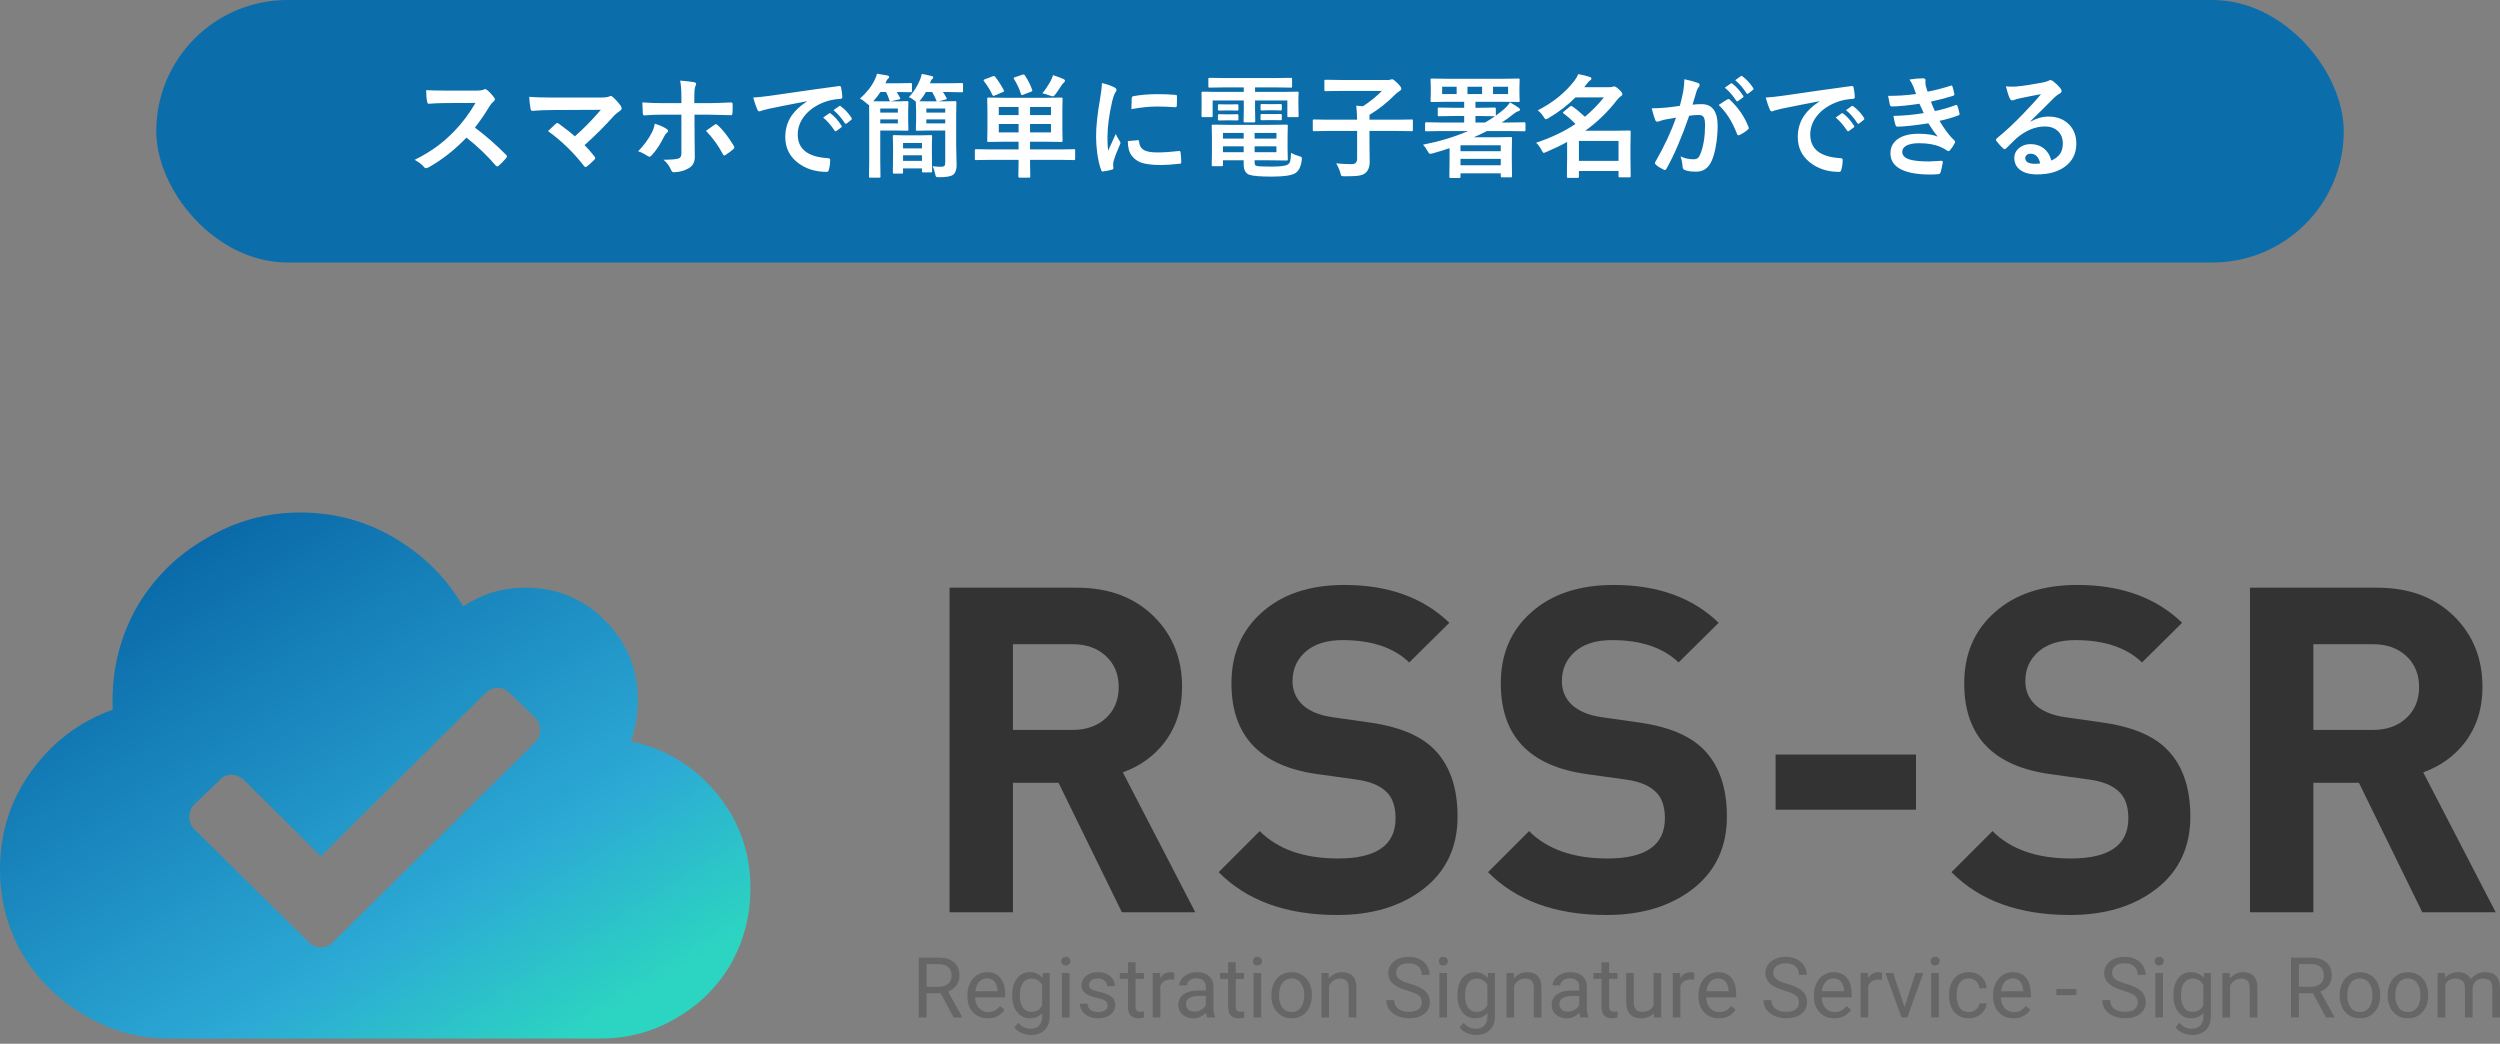<svg width="400" height="167" viewBox="0 0 400 167" fill="none" xmlns="http://www.w3.org/2000/svg">
<rect x="0" y="0" width="400" height="167" fill="#808080" stroke="none"/>
<rect x="25" width="350" height="42" rx="21" fill="#0C6DAB"/>
<path d="M75.986 20.417C77.662 21.659 79.323 23.109 80.97 24.768C81.064 24.861 81.11 24.946 81.11 25.023C81.11 25.099 81.069 25.186 80.987 25.286C80.606 25.749 80.205 26.159 79.783 26.517C79.707 26.587 79.634 26.622 79.564 26.622C79.493 26.622 79.408 26.575 79.309 26.481C77.955 24.894 76.397 23.405 74.633 22.017C72.752 23.98 70.736 25.564 68.586 26.771C68.369 26.865 68.231 26.912 68.173 26.912C68.056 26.912 67.953 26.859 67.865 26.754C67.531 26.338 67.027 25.945 66.353 25.576C67.801 24.844 69.043 24.088 70.08 23.309C70.924 22.676 71.794 21.902 72.69 20.988C73.974 19.658 75.102 18.152 76.074 16.471L71.434 16.488C70.508 16.488 69.559 16.526 68.586 16.602C68.469 16.614 68.39 16.512 68.349 16.295C68.243 15.844 68.19 15.22 68.19 14.423C68.835 14.47 69.849 14.493 71.231 14.493H76.18C76.807 14.493 77.22 14.438 77.419 14.326C77.483 14.279 77.551 14.256 77.621 14.256C77.68 14.256 77.782 14.303 77.929 14.396C78.315 14.701 78.705 15.123 79.098 15.662C79.156 15.762 79.186 15.838 79.186 15.891C79.186 16.014 79.106 16.134 78.948 16.251C78.702 16.468 78.482 16.734 78.289 17.051C77.615 18.193 76.848 19.315 75.986 20.417ZM93.529 23.221C94.057 23.748 94.584 24.349 95.111 25.023C95.193 25.122 95.234 25.21 95.234 25.286C95.234 25.374 95.182 25.471 95.076 25.576C94.631 26.021 94.238 26.376 93.898 26.64C93.799 26.698 93.723 26.727 93.67 26.727C93.6 26.727 93.526 26.675 93.45 26.569C91.751 24.378 89.826 22.512 87.676 20.971C88.273 20.402 88.704 20.001 88.968 19.767C89.05 19.708 89.117 19.679 89.17 19.679C89.211 19.679 89.296 19.72 89.425 19.802C90.626 20.681 91.476 21.352 91.974 21.814C93.304 20.666 94.692 19.251 96.14 17.569L88.555 17.605C87.236 17.605 86.12 17.648 85.206 17.736C85.03 17.736 84.925 17.628 84.89 17.411C84.778 16.773 84.705 16.131 84.67 15.486C85.484 15.568 86.791 15.609 88.59 15.609H95.973C96.734 15.609 97.232 15.554 97.467 15.442C97.566 15.384 97.651 15.354 97.722 15.354C97.827 15.354 97.927 15.401 98.02 15.495C98.513 15.935 98.946 16.415 99.321 16.936C99.415 17.095 99.462 17.227 99.462 17.332C99.462 17.484 99.383 17.61 99.225 17.71C98.773 18.038 98.486 18.267 98.363 18.395C96.758 20.171 95.147 21.779 93.529 23.221ZM109.024 16.506V15.662C109.024 14.473 108.957 13.55 108.822 12.894C109.848 12.976 110.592 13.063 111.055 13.157C111.271 13.192 111.38 13.283 111.38 13.43C111.38 13.523 111.345 13.632 111.274 13.755C111.151 13.983 111.09 14.581 111.09 15.548V16.506H113.305C113.99 16.506 115.215 16.468 116.979 16.392C116.996 16.392 117.008 16.392 117.014 16.392C117.148 16.392 117.216 16.488 117.216 16.682C117.222 16.898 117.225 17.092 117.225 17.262C117.225 17.555 117.216 17.83 117.198 18.088C117.175 18.334 117.09 18.448 116.943 18.431C115.074 18.372 113.838 18.343 113.234 18.343H111.116L111.134 21.981L111.169 25.11C111.169 25.983 110.814 26.602 110.105 26.965C109.438 27.34 108.67 27.539 107.803 27.562C107.615 27.562 107.472 27.436 107.372 27.185C107.097 26.546 106.692 26.004 106.159 25.559C107.36 25.559 108.178 25.488 108.611 25.348C108.887 25.225 109.024 24.961 109.024 24.557V18.343H106.194C105.11 18.343 104.073 18.384 103.083 18.466C102.925 18.466 102.846 18.346 102.846 18.105C102.799 17.244 102.775 16.67 102.775 16.383C103.842 16.465 104.97 16.506 106.159 16.506H109.024ZM104.762 19.784C105.529 20.024 106.153 20.3 106.634 20.61C106.815 20.727 106.906 20.842 106.906 20.953C106.906 21.047 106.839 21.144 106.704 21.243C106.546 21.366 106.396 21.568 106.256 21.85C105.664 23.062 104.999 24.064 104.261 24.855C104.132 25.002 104.012 25.075 103.9 25.075C103.83 25.075 103.739 25.04 103.628 24.97C103.013 24.565 102.503 24.314 102.099 24.214C103.036 23.241 103.763 22.251 104.278 21.243C104.519 20.81 104.68 20.323 104.762 19.784ZM112.953 20.936C113.123 20.807 113.375 20.628 113.709 20.399C113.984 20.206 114.189 20.06 114.324 19.96C114.395 19.901 114.471 19.872 114.553 19.872C114.646 19.872 114.737 19.925 114.825 20.03C115.628 20.722 116.486 21.82 117.4 23.326C117.459 23.414 117.488 23.505 117.488 23.599C117.488 23.704 117.43 23.798 117.312 23.88C117.049 24.126 116.645 24.428 116.1 24.785C115.982 24.855 115.912 24.891 115.889 24.891C115.824 24.891 115.757 24.829 115.687 24.706C114.901 23.241 113.99 21.984 112.953 20.936ZM120.512 15.609C121.15 15.58 122.105 15.477 123.377 15.302C128.141 14.604 131.744 14.095 134.188 13.773C134.229 13.767 134.264 13.764 134.293 13.764C134.457 13.764 134.548 13.831 134.565 13.966C134.683 14.487 134.75 15.015 134.768 15.548C134.768 15.729 134.653 15.82 134.425 15.82C133.61 15.873 132.878 16.005 132.228 16.216C130.651 16.755 129.456 17.564 128.642 18.642C127.974 19.52 127.64 20.481 127.64 21.524C127.64 23.845 129.236 25.105 132.43 25.304C132.693 25.304 132.825 25.395 132.825 25.576C132.825 26.139 132.758 26.654 132.623 27.123C132.576 27.375 132.465 27.501 132.289 27.501C130.396 27.501 128.809 26.98 127.525 25.936C126.271 24.911 125.645 23.578 125.645 21.938C125.645 20.631 125.987 19.48 126.673 18.483C127.229 17.681 128.038 16.931 129.099 16.233V16.198C126.937 16.608 124.921 17.007 123.052 17.394C122.431 17.54 122.053 17.637 121.918 17.684C121.689 17.777 121.558 17.824 121.522 17.824C121.37 17.824 121.256 17.733 121.18 17.552C120.992 17.159 120.77 16.512 120.512 15.609ZM131.709 18.809L132.658 18.141C132.699 18.111 132.737 18.097 132.772 18.097C132.813 18.097 132.866 18.123 132.931 18.176C133.546 18.65 134.114 19.295 134.636 20.109C134.671 20.156 134.688 20.197 134.688 20.232C134.688 20.291 134.656 20.344 134.592 20.391L133.836 20.953C133.783 20.988 133.73 21.006 133.678 21.006C133.631 21.006 133.581 20.968 133.528 20.892C132.966 20.036 132.359 19.342 131.709 18.809ZM133.361 17.622L134.267 16.98C134.313 16.945 134.352 16.928 134.381 16.928C134.422 16.928 134.472 16.954 134.53 17.007C135.222 17.528 135.793 18.146 136.244 18.861C136.279 18.92 136.297 18.973 136.297 19.02C136.297 19.078 136.262 19.134 136.191 19.186L135.471 19.749C135.418 19.79 135.371 19.811 135.33 19.811C135.271 19.811 135.216 19.773 135.163 19.696C134.659 18.894 134.059 18.202 133.361 17.622ZM145.42 15.548C146.188 14.722 146.776 13.805 147.187 12.797C147.298 12.545 147.395 12.223 147.477 11.83C147.852 11.889 148.367 11.997 149.023 12.155C149.217 12.202 149.313 12.278 149.313 12.384C149.313 12.501 149.24 12.604 149.094 12.691C149.035 12.732 148.953 12.894 148.848 13.175L148.786 13.324H151.493L153.884 13.289C153.978 13.289 154.036 13.301 154.06 13.324C154.077 13.348 154.086 13.4 154.086 13.482V14.563C154.086 14.657 154.074 14.716 154.051 14.739C154.027 14.757 153.972 14.766 153.884 14.766L151.493 14.722H150.878C151.03 14.938 151.221 15.258 151.449 15.68C151.479 15.727 151.493 15.765 151.493 15.794C151.493 15.847 151.42 15.891 151.273 15.926L150.175 16.216H150.931L152.82 16.181C152.92 16.181 152.979 16.195 152.996 16.225C153.014 16.248 153.022 16.307 153.022 16.4L152.987 18.325V23.133L153.058 26.411C153.058 27.114 152.888 27.618 152.548 27.923C152.226 28.21 151.47 28.354 150.28 28.354C149.993 28.354 149.823 28.327 149.771 28.274C149.718 28.222 149.668 28.066 149.621 27.809C149.527 27.346 149.396 26.939 149.226 26.587C149.659 26.651 150.09 26.684 150.518 26.684C150.822 26.684 151.021 26.631 151.115 26.525C151.197 26.432 151.238 26.259 151.238 26.007V20.883H148.61L146.738 20.918C146.639 20.918 146.58 20.906 146.562 20.883C146.545 20.859 146.536 20.807 146.536 20.725L146.58 19.354V17.727L146.536 16.4V16.286L146.396 16.145C146.032 15.847 145.707 15.648 145.42 15.548ZM148.61 16.216H149.885C149.861 16.204 149.838 16.151 149.814 16.058C149.609 15.565 149.387 15.12 149.146 14.722H148.145C147.887 15.196 147.567 15.659 147.187 16.11L147.116 16.198C147.31 16.21 147.808 16.216 148.61 16.216ZM151.238 17.367H148.215V18.018H151.238V17.367ZM148.215 19.749H151.238V19.099H148.215V19.749ZM137.598 15.768C138.664 14.83 139.455 13.822 139.971 12.744C140.146 12.375 140.264 12.059 140.322 11.795C140.832 11.865 141.389 11.959 141.992 12.076C142.174 12.129 142.265 12.214 142.265 12.331C142.265 12.431 142.191 12.533 142.045 12.639C141.957 12.697 141.866 12.841 141.772 13.069L141.667 13.324H143.557L145.719 13.289C145.812 13.289 145.868 13.301 145.886 13.324C145.903 13.348 145.912 13.4 145.912 13.482V14.563C145.912 14.657 145.9 14.713 145.877 14.73C145.854 14.748 145.801 14.757 145.719 14.757L143.557 14.722H143.486C143.539 14.81 143.712 15.117 144.005 15.645C144.04 15.709 144.058 15.756 144.058 15.785C144.058 15.838 143.981 15.879 143.829 15.908L142.66 16.181C142.572 16.198 142.508 16.207 142.467 16.207C142.391 16.207 142.335 16.145 142.3 16.023C142.147 15.542 141.972 15.108 141.772 14.722H140.876C140.536 15.243 140.152 15.735 139.725 16.198C139.941 16.21 140.451 16.216 141.254 16.216H143.451L145.121 16.181C145.227 16.181 145.291 16.195 145.314 16.225C145.332 16.248 145.341 16.307 145.341 16.4L145.306 17.851V19.222L145.341 20.725C145.341 20.818 145.326 20.874 145.297 20.892C145.273 20.909 145.215 20.918 145.121 20.918L143.451 20.883H140.841V25.655L140.876 28.23C140.876 28.324 140.861 28.38 140.832 28.398C140.809 28.415 140.75 28.424 140.656 28.424H139.232C139.139 28.424 139.083 28.412 139.065 28.389C139.048 28.365 139.039 28.312 139.039 28.23L139.074 25.655V19.028L139.057 16.814C138.992 16.814 138.849 16.711 138.626 16.506C138.286 16.195 137.943 15.949 137.598 15.768ZM143.662 17.367H140.841V18.018H143.662V17.367ZM143.662 19.749V19.099H140.841V19.749H143.662ZM144.295 27.773H143.056C142.956 27.773 142.897 27.762 142.88 27.738C142.862 27.715 142.854 27.662 142.854 27.58L142.889 24.768V23.581L142.854 21.814C142.854 21.721 142.865 21.665 142.889 21.648C142.912 21.63 142.965 21.621 143.047 21.621L144.884 21.656H147.099L148.936 21.621C149.035 21.621 149.094 21.633 149.111 21.656C149.129 21.68 149.138 21.732 149.138 21.814L149.103 23.309V24.636L149.138 27.378C149.138 27.472 149.126 27.53 149.103 27.554C149.079 27.571 149.023 27.58 148.936 27.58H147.714C147.62 27.58 147.562 27.565 147.538 27.536C147.521 27.519 147.512 27.466 147.512 27.378V26.947H144.488V27.58C144.488 27.674 144.477 27.73 144.453 27.747C144.43 27.765 144.377 27.773 144.295 27.773ZM144.488 25.743H147.512V24.838H144.488V25.743ZM144.488 22.878V23.739H147.512V22.878H144.488ZM158.401 25.576L156.151 25.611C156.063 25.611 156.011 25.6 155.993 25.576C155.981 25.559 155.976 25.506 155.976 25.418V24.064C155.976 23.971 155.984 23.915 156.002 23.898C156.02 23.88 156.069 23.871 156.151 23.871L158.401 23.906H162.972V22.676H160.669L158.155 22.711C158.056 22.711 157.997 22.699 157.979 22.676C157.962 22.652 157.953 22.6 157.953 22.518L157.988 20.733V17.569L157.953 15.794C157.953 15.671 158.021 15.609 158.155 15.609L160.669 15.645H167.313L169.818 15.609C169.947 15.609 170.012 15.671 170.012 15.794L169.977 17.569V20.733L170.012 22.518C170.012 22.605 170 22.661 169.977 22.685C169.959 22.702 169.906 22.711 169.818 22.711L167.313 22.676H164.809V23.906H169.599L171.849 23.871C171.942 23.871 171.995 23.883 172.007 23.906C172.019 23.924 172.024 23.977 172.024 24.064V25.418C172.024 25.512 172.016 25.567 171.998 25.585C171.986 25.602 171.937 25.611 171.849 25.611L169.599 25.576H164.809V25.972L164.844 28.222C164.844 28.315 164.832 28.374 164.809 28.398C164.785 28.415 164.732 28.424 164.65 28.424H163.121C162.998 28.424 162.937 28.356 162.937 28.222L162.972 25.972V25.576H158.401ZM168.157 21.182V19.837H164.809V21.182H168.157ZM168.157 17.121H164.809V18.413H168.157V17.121ZM159.808 21.182H162.972V19.837H159.808V21.182ZM159.808 18.413H162.972V17.121H159.808V18.413ZM166.777 14.924C167.211 14.408 167.624 13.808 168.017 13.122C168.233 12.735 168.389 12.369 168.482 12.023C169.074 12.211 169.646 12.422 170.196 12.656C170.337 12.738 170.407 12.826 170.407 12.92C170.407 12.996 170.343 13.099 170.214 13.227C170.091 13.315 169.971 13.453 169.854 13.641C169.514 14.18 169.165 14.69 168.808 15.17C168.685 15.328 168.564 15.407 168.447 15.407C168.359 15.407 168.216 15.372 168.017 15.302C167.519 15.12 167.105 14.994 166.777 14.924ZM159.219 12.278C159.711 12.899 160.18 13.626 160.625 14.458C160.648 14.511 160.66 14.549 160.66 14.572C160.66 14.619 160.599 14.669 160.476 14.722L159.157 15.284C159.058 15.319 158.987 15.337 158.946 15.337C158.888 15.337 158.832 15.287 158.779 15.188C158.463 14.473 158.015 13.737 157.435 12.981C157.388 12.923 157.364 12.879 157.364 12.85C157.364 12.797 157.429 12.744 157.558 12.691L158.841 12.208C158.923 12.173 158.984 12.155 159.025 12.155C159.084 12.155 159.148 12.196 159.219 12.278ZM163.965 12.041C164.492 12.82 164.885 13.6 165.143 14.379C165.166 14.443 165.178 14.49 165.178 14.52C165.178 14.566 165.11 14.616 164.976 14.669L163.719 15.152C163.607 15.199 163.534 15.223 163.499 15.223C163.446 15.223 163.399 15.164 163.358 15.047C163.089 14.197 162.717 13.395 162.242 12.639C162.201 12.58 162.181 12.533 162.181 12.498C162.181 12.445 162.254 12.396 162.4 12.349L163.587 11.953C163.687 11.924 163.754 11.909 163.789 11.909C163.848 11.909 163.906 11.953 163.965 12.041ZM176.305 13.289C177.143 13.488 177.787 13.708 178.238 13.948C178.514 14.095 178.651 14.238 178.651 14.379C178.651 14.467 178.561 14.648 178.379 14.924C178.227 15.205 178.083 15.63 177.948 16.198C177.444 18.431 177.192 20.37 177.192 22.017C177.192 22.784 177.228 23.484 177.298 24.117C178.112 22.336 178.52 21.442 178.52 21.436C178.584 21.63 178.795 22.008 179.152 22.57C179.234 22.711 179.275 22.802 179.275 22.843C179.275 22.936 179.246 23.033 179.188 23.133C178.684 24.264 178.341 25.169 178.159 25.849C178.124 25.96 178.106 26.148 178.106 26.411L178.142 26.912C178.142 27.035 178.062 27.114 177.904 27.149C177.395 27.29 176.905 27.387 176.437 27.439C176.419 27.439 176.407 27.439 176.401 27.439C176.302 27.439 176.234 27.372 176.199 27.237C175.936 26.581 175.725 25.693 175.566 24.574C175.438 23.637 175.373 22.737 175.373 21.876C175.373 20.224 175.578 18.255 175.988 15.97C176.199 14.739 176.305 13.846 176.305 13.289ZM180.453 22.57L182.088 22.43C182.094 22.43 182.105 22.43 182.123 22.43C182.217 22.43 182.264 22.52 182.264 22.702C182.322 23.352 182.612 23.807 183.134 24.064C183.585 24.281 184.273 24.39 185.199 24.39C186.178 24.39 187.323 24.314 188.636 24.161C188.677 24.155 188.703 24.152 188.715 24.152C188.809 24.152 188.867 24.231 188.891 24.39C188.961 24.894 188.996 25.409 188.996 25.936C188.996 26.054 188.981 26.124 188.952 26.148C188.917 26.171 188.829 26.189 188.688 26.2C187.569 26.335 186.591 26.402 185.753 26.402C184.358 26.402 183.295 26.27 182.562 26.007C181.941 25.778 181.446 25.412 181.077 24.908C180.661 24.375 180.453 23.596 180.453 22.57ZM181.024 17.464C181.042 16.433 181.06 15.844 181.077 15.697C181.095 15.521 181.18 15.419 181.332 15.39C182.492 15.173 183.796 15.065 185.243 15.065C186.263 15.065 187.15 15.1 187.906 15.17C188.1 15.182 188.22 15.205 188.267 15.24C188.302 15.264 188.319 15.319 188.319 15.407C188.319 16.093 188.308 16.602 188.284 16.936C188.267 17.083 188.202 17.156 188.091 17.156C188.085 17.156 188.07 17.156 188.047 17.156C186.969 17.08 185.99 17.042 185.111 17.042C183.928 17.042 182.565 17.183 181.024 17.464ZM203.023 19.977L205.845 19.942C205.944 19.942 206.003 19.957 206.021 19.986C206.038 20.01 206.047 20.065 206.047 20.153L206.012 21.797V23.845L206.047 25.488C206.047 25.576 206.035 25.632 206.012 25.655C205.994 25.673 205.938 25.682 205.845 25.682L203.023 25.646H200.738V25.919C200.738 26.159 200.768 26.32 200.826 26.402C200.873 26.461 200.958 26.511 201.081 26.552C201.45 26.622 202.247 26.657 203.472 26.657C204.925 26.657 205.807 26.531 206.117 26.279C206.281 26.145 206.39 25.969 206.442 25.752C206.501 25.512 206.542 25.081 206.565 24.46C206.981 24.689 207.409 24.861 207.849 24.979C208.054 25.037 208.18 25.087 208.227 25.128C208.273 25.169 208.297 25.245 208.297 25.356C208.297 25.403 208.291 25.488 208.279 25.611C208.156 26.643 207.816 27.34 207.26 27.703C206.662 28.072 205.411 28.257 203.507 28.257C201.667 28.257 200.466 28.16 199.903 27.967C199.294 27.75 198.989 27.199 198.989 26.314V25.646H195.676V26.385C195.676 26.479 195.664 26.537 195.641 26.561C195.623 26.578 195.567 26.587 195.474 26.587H194.05C193.933 26.587 193.874 26.52 193.874 26.385L193.909 24.732V21.832L193.874 20.153C193.874 20.054 193.886 19.992 193.909 19.969C193.927 19.951 193.974 19.942 194.05 19.942L196.757 19.977H203.023ZM204.228 24.355V23.414H200.738V24.355H204.228ZM204.228 21.27H200.738V22.175H204.228V21.27ZM195.676 24.355H198.989V23.414H195.676V24.355ZM195.676 22.175H198.989V21.27H195.676V22.175ZM196.001 13.983L193.558 14.019C193.452 14.019 193.388 14.007 193.364 13.983C193.347 13.96 193.338 13.907 193.338 13.825V12.648C193.338 12.554 193.353 12.498 193.382 12.48C193.405 12.463 193.464 12.454 193.558 12.454L196.001 12.489H204.069L206.539 12.454C206.633 12.454 206.688 12.466 206.706 12.489C206.724 12.513 206.732 12.565 206.732 12.648V13.825C206.732 13.919 206.721 13.975 206.697 13.992C206.674 14.01 206.621 14.019 206.539 14.019L204.069 13.983H200.809V14.704H205.221L207.576 14.669C207.676 14.669 207.734 14.681 207.752 14.704C207.77 14.727 207.778 14.783 207.778 14.871L207.743 15.768V16.708L207.778 18.545C207.778 18.639 207.767 18.694 207.743 18.712C207.72 18.73 207.664 18.738 207.576 18.738H206.179C206.079 18.738 206.021 18.727 206.003 18.703C205.985 18.68 205.977 18.627 205.977 18.545V16.075H200.809V17.605L200.844 19.406C200.844 19.523 200.779 19.582 200.65 19.582H199.174C199.039 19.582 198.972 19.523 198.972 19.406L199.007 17.605V16.075H194.023V18.545C194.023 18.639 194.012 18.694 193.988 18.712C193.965 18.73 193.909 18.738 193.821 18.738H192.424C192.301 18.738 192.239 18.674 192.239 18.545L192.257 16.708V15.917L192.239 14.871C192.239 14.736 192.298 14.669 192.415 14.669L194.779 14.704H199.007V13.983H196.001ZM204.896 16.646C205.024 16.646 205.089 16.702 205.089 16.814V17.517C205.089 17.622 205.024 17.675 204.896 17.675L203.832 17.64H202.953L201.89 17.675C201.755 17.675 201.688 17.616 201.688 17.499V16.796C201.688 16.696 201.755 16.646 201.89 16.646L202.953 16.664H203.832L204.896 16.646ZM204.896 18.237C205.024 18.237 205.089 18.29 205.089 18.395V19.099C205.089 19.192 205.024 19.239 204.896 19.239L203.832 19.222H202.953L201.89 19.239C201.755 19.239 201.688 19.192 201.688 19.099V18.378C201.688 18.284 201.755 18.237 201.89 18.237L202.953 18.255H203.832L204.896 18.237ZM197.943 16.682C198.078 16.682 198.146 16.737 198.146 16.849V17.569C198.146 17.651 198.078 17.692 197.943 17.692L196.941 17.675H196.071L195.069 17.692C194.935 17.692 194.867 17.645 194.867 17.552V16.831C194.867 16.731 194.935 16.682 195.069 16.682L196.071 16.708H196.941L197.943 16.682ZM197.943 18.273C198.078 18.273 198.146 18.325 198.146 18.431V19.116C198.146 19.222 198.078 19.274 197.943 19.274L196.941 19.257H196.071L195.069 19.274C194.935 19.274 194.867 19.222 194.867 19.116V18.413C194.867 18.319 194.935 18.273 195.069 18.273L196.071 18.29H196.941L197.943 18.273ZM212.516 20.953L210.248 20.988C210.148 20.988 210.09 20.977 210.072 20.953C210.055 20.93 210.046 20.877 210.046 20.795V19.318C210.046 19.219 210.058 19.16 210.081 19.143C210.104 19.125 210.16 19.116 210.248 19.116L212.516 19.151H217.139C217.115 18.202 217.068 17.452 216.998 16.901C217.074 16.913 217.191 16.925 217.35 16.936C217.672 16.96 217.912 16.983 218.07 17.007C219.184 16.28 220.197 15.46 221.111 14.546H214.581L212.094 14.581C212 14.581 211.944 14.569 211.927 14.546C211.909 14.523 211.9 14.47 211.9 14.388V12.964C211.9 12.864 211.912 12.806 211.936 12.788C211.959 12.771 212.012 12.762 212.094 12.762L214.581 12.797H222.21C222.274 12.797 222.377 12.773 222.518 12.727C222.629 12.691 222.708 12.674 222.755 12.674C222.884 12.674 223.147 12.867 223.546 13.254C223.991 13.693 224.214 14.004 224.214 14.185C224.214 14.338 224.111 14.47 223.906 14.581C223.666 14.716 223.408 14.927 223.133 15.214C221.938 16.427 220.599 17.481 219.116 18.378V19.151H223.599L225.866 19.116C225.96 19.116 226.016 19.128 226.033 19.151C226.051 19.175 226.06 19.23 226.06 19.318V20.795C226.06 20.883 226.048 20.939 226.024 20.962C226.007 20.98 225.954 20.988 225.866 20.988L223.599 20.953H219.116V23.001L219.151 25.849C219.151 26.727 218.899 27.357 218.396 27.738C218.126 27.938 217.728 28.069 217.2 28.134C216.778 28.181 216.093 28.204 215.144 28.204C214.845 28.204 214.669 28.178 214.616 28.125C214.569 28.078 214.517 27.92 214.458 27.65C214.3 27.117 214.077 26.613 213.79 26.139C214.616 26.221 215.451 26.262 216.295 26.262C216.857 26.262 217.139 25.969 217.139 25.383V20.953H212.516ZM227.686 23.15C230.357 22.623 232.757 21.896 234.884 20.971H230.454L228.204 21.006C228.11 21.006 228.055 20.994 228.037 20.971C228.02 20.947 228.011 20.892 228.011 20.804V19.74C228.011 19.623 228.075 19.564 228.204 19.564L230.454 19.6H234.269V18.562H232.563L230.243 18.598C230.144 18.598 230.085 18.586 230.067 18.562C230.05 18.539 230.041 18.483 230.041 18.395V17.411C230.041 17.311 230.053 17.253 230.076 17.235C230.1 17.218 230.155 17.209 230.243 17.209L232.563 17.244H234.269V16.286H231.535L229.109 16.321C229.004 16.321 228.939 16.31 228.916 16.286C228.898 16.263 228.89 16.207 228.89 16.119L228.925 14.977V13.931L228.89 12.762C228.89 12.668 228.901 12.612 228.925 12.595C228.954 12.577 229.016 12.568 229.109 12.568L231.535 12.604H240.482L242.943 12.568C243.043 12.568 243.102 12.58 243.119 12.604C243.137 12.627 243.146 12.68 243.146 12.762L243.11 13.931V14.977L243.146 16.119C243.146 16.219 243.134 16.277 243.11 16.295C243.087 16.312 243.031 16.321 242.943 16.321L240.482 16.286H236.07V17.244H236.809L239.111 17.209C239.217 17.209 239.281 17.221 239.305 17.244C239.322 17.268 239.331 17.323 239.331 17.411V18.395C239.331 18.448 239.325 18.486 239.313 18.51C239.718 18.223 240.107 17.921 240.482 17.605C240.934 17.235 241.306 16.825 241.599 16.374C242.278 16.767 242.727 17.045 242.943 17.209C243.113 17.326 243.198 17.435 243.198 17.534C243.198 17.663 243.113 17.748 242.943 17.789C242.756 17.83 242.504 17.974 242.188 18.22C241.537 18.753 240.901 19.213 240.28 19.6H241.651L243.901 19.564C244.019 19.564 244.077 19.623 244.077 19.74V20.804C244.077 20.939 244.019 21.006 243.901 21.006L241.651 20.971H237.907C237.116 21.381 236.413 21.712 235.798 21.964H239.384L241.722 21.929C241.821 21.929 241.88 21.94 241.897 21.964C241.915 21.987 241.924 22.043 241.924 22.131L241.889 24.073V25.453L241.924 28.151C241.924 28.257 241.912 28.318 241.889 28.336C241.865 28.359 241.81 28.371 241.722 28.371H240.333C240.233 28.371 240.172 28.356 240.148 28.327C240.131 28.304 240.122 28.245 240.122 28.151V27.738H233.68V28.274C233.68 28.374 233.665 28.433 233.636 28.45C233.612 28.468 233.554 28.477 233.46 28.477H232.115C232.01 28.477 231.945 28.465 231.922 28.441C231.904 28.418 231.896 28.362 231.896 28.274L231.931 25.541V23.704C231.134 23.985 230.234 24.264 229.232 24.539C229.027 24.592 228.893 24.618 228.828 24.618C228.711 24.618 228.57 24.466 228.406 24.161C228.219 23.804 227.979 23.467 227.686 23.15ZM233.68 26.446H240.122V25.418H233.68V26.446ZM240.122 23.238H233.68V24.196H240.122V23.238ZM241.291 15.047V13.878H238.883V15.047H241.291ZM237.134 15.047V13.878H234.796V15.047H237.134ZM230.744 15.047H233.064V13.878H230.744V15.047ZM239.111 18.598L236.809 18.562H236.07V19.6H237.617C238.232 19.242 238.76 18.908 239.199 18.598H239.111ZM246.037 17.657C248.463 16.421 250.42 14.842 251.908 12.92C252.195 12.533 252.4 12.179 252.523 11.856C253.285 11.997 253.9 12.149 254.369 12.313C254.539 12.36 254.624 12.442 254.624 12.56C254.624 12.694 254.545 12.803 254.387 12.885C254.252 12.973 254.073 13.166 253.851 13.465L253.49 13.948H257.419C257.683 13.948 257.855 13.937 257.938 13.913C258.09 13.854 258.198 13.825 258.263 13.825C258.427 13.825 258.679 13.98 259.019 14.291C259.394 14.637 259.581 14.889 259.581 15.047C259.581 15.193 259.496 15.313 259.326 15.407C259.168 15.495 258.972 15.685 258.737 15.979C257.243 17.918 255.544 19.564 253.64 20.918H258.263L260.706 20.883C260.841 20.883 260.908 20.941 260.908 21.059L260.873 23.379V25.04L260.908 28.169C260.908 28.263 260.896 28.321 260.873 28.345C260.85 28.362 260.797 28.371 260.715 28.371H259.177C259.077 28.371 259.016 28.356 258.992 28.327C258.975 28.31 258.966 28.257 258.966 28.169V27.36H252.629V28.257C252.629 28.392 252.57 28.459 252.453 28.459H250.897C250.804 28.459 250.748 28.447 250.73 28.424C250.713 28.4 250.704 28.345 250.704 28.257L250.739 25.075V22.711C249.784 23.244 248.674 23.78 247.408 24.319C247.197 24.413 247.06 24.46 246.995 24.46C246.913 24.46 246.793 24.305 246.635 23.994C246.389 23.52 246.102 23.136 245.773 22.843C248.234 22.011 250.335 21.009 252.075 19.837C251.501 19.233 250.874 18.677 250.194 18.167C250.112 18.102 250.071 18.053 250.071 18.018C250.071 17.977 250.121 17.918 250.221 17.842L251.17 17.068C251.258 16.992 251.331 16.954 251.39 16.954C251.431 16.954 251.501 16.983 251.601 17.042C252.222 17.476 252.884 18.023 253.587 18.686C254.694 17.76 255.708 16.726 256.628 15.583H252.075C250.862 16.814 249.421 17.921 247.751 18.905C247.563 19.023 247.426 19.081 247.338 19.081C247.238 19.081 247.112 18.943 246.96 18.668C246.673 18.223 246.365 17.886 246.037 17.657ZM258.966 22.553H252.629V25.743H258.966V22.553ZM275.973 14.027L276.931 13.359C276.966 13.33 277.001 13.315 277.036 13.315C277.083 13.315 277.136 13.342 277.194 13.395C277.81 13.869 278.381 14.511 278.908 15.319C278.943 15.366 278.961 15.41 278.961 15.451C278.961 15.504 278.926 15.557 278.855 15.609L278.1 16.163C278.047 16.204 278 16.225 277.959 16.225C277.9 16.225 277.845 16.186 277.792 16.11C277.235 15.255 276.629 14.56 275.973 14.027ZM277.634 12.832L278.53 12.182C278.577 12.152 278.615 12.138 278.645 12.138C278.686 12.138 278.738 12.164 278.803 12.217C279.488 12.744 280.057 13.365 280.508 14.08C280.543 14.133 280.561 14.18 280.561 14.221C280.561 14.285 280.525 14.344 280.455 14.396L279.734 14.959C279.682 15 279.635 15.021 279.594 15.021C279.535 15.021 279.479 14.982 279.427 14.906C278.923 14.104 278.325 13.412 277.634 12.832ZM268.774 16.936C268.956 16.286 269.135 15.53 269.311 14.669C269.434 13.948 269.495 13.283 269.495 12.674C270.374 12.861 271.092 13.058 271.648 13.263C271.842 13.321 271.938 13.441 271.938 13.623C271.938 13.723 271.897 13.813 271.815 13.896C271.669 14.083 271.549 14.312 271.455 14.581C271.367 14.851 271.253 15.231 271.112 15.724C270.978 16.175 270.875 16.515 270.805 16.743C271.244 16.69 271.725 16.664 272.246 16.664C273.963 16.664 274.821 17.821 274.821 20.136C274.821 21.22 274.725 22.307 274.531 23.396C274.355 24.398 274.127 25.192 273.846 25.778C273.336 26.903 272.527 27.466 271.42 27.466C270.57 27.466 269.946 27.375 269.548 27.193C269.331 27.105 269.223 26.939 269.223 26.692C269.152 25.948 269.038 25.392 268.88 25.023C269.548 25.333 270.239 25.488 270.954 25.488C271.271 25.488 271.514 25.412 271.684 25.26C271.83 25.119 271.971 24.876 272.105 24.53C272.574 23.288 272.809 21.794 272.809 20.048C272.809 19.38 272.727 18.932 272.562 18.703C272.41 18.498 272.149 18.395 271.78 18.395C271.382 18.395 270.878 18.436 270.269 18.519C269.091 21.946 267.884 24.768 266.647 26.982C266.583 27.129 266.495 27.202 266.384 27.202C266.325 27.202 266.258 27.182 266.182 27.141C265.625 26.871 265.209 26.607 264.934 26.35C264.84 26.256 264.793 26.168 264.793 26.086C264.793 26.016 264.816 25.948 264.863 25.884C266.287 23.417 267.386 21.064 268.159 18.826C267.749 18.891 267.163 18.993 266.401 19.134C266.079 19.198 265.748 19.295 265.408 19.424C265.326 19.453 265.253 19.468 265.188 19.468C265.019 19.468 264.898 19.374 264.828 19.186C264.658 18.741 264.474 18.123 264.274 17.332C264.937 17.332 265.728 17.291 266.647 17.209C267.298 17.145 268.007 17.054 268.774 16.936ZM274.988 16.796C275.662 16.339 276.146 16.031 276.438 15.873C276.485 15.85 276.526 15.838 276.562 15.838C276.626 15.838 276.699 15.879 276.781 15.961C278.146 17.244 279.143 18.703 279.77 20.338C279.799 20.402 279.813 20.455 279.813 20.496C279.813 20.566 279.775 20.634 279.699 20.698C279.359 21.015 278.908 21.314 278.346 21.595C278.281 21.63 278.22 21.648 278.161 21.648C278.044 21.648 277.968 21.583 277.933 21.454C277.194 19.503 276.213 17.95 274.988 16.796ZM282.512 15.609C283.15 15.58 284.105 15.477 285.377 15.302C290.141 14.604 293.744 14.095 296.188 13.773C296.229 13.767 296.264 13.764 296.293 13.764C296.457 13.764 296.548 13.831 296.565 13.966C296.683 14.487 296.75 15.015 296.768 15.548C296.768 15.729 296.653 15.82 296.425 15.82C295.61 15.873 294.878 16.005 294.228 16.216C292.651 16.755 291.456 17.564 290.642 18.642C289.974 19.52 289.64 20.481 289.64 21.524C289.64 23.845 291.236 25.105 294.43 25.304C294.693 25.304 294.825 25.395 294.825 25.576C294.825 26.139 294.758 26.654 294.623 27.123C294.576 27.375 294.465 27.501 294.289 27.501C292.396 27.501 290.809 26.98 289.525 25.936C288.271 24.911 287.645 23.578 287.645 21.938C287.645 20.631 287.987 19.48 288.673 18.483C289.229 17.681 290.038 16.931 291.099 16.233V16.198C288.937 16.608 286.921 17.007 285.052 17.394C284.431 17.54 284.053 17.637 283.918 17.684C283.689 17.777 283.558 17.824 283.522 17.824C283.37 17.824 283.256 17.733 283.18 17.552C282.992 17.159 282.77 16.512 282.512 15.609ZM293.709 18.809L294.658 18.141C294.699 18.111 294.737 18.097 294.772 18.097C294.813 18.097 294.866 18.123 294.931 18.176C295.546 18.65 296.114 19.295 296.636 20.109C296.671 20.156 296.688 20.197 296.688 20.232C296.688 20.291 296.656 20.344 296.592 20.391L295.836 20.953C295.783 20.988 295.73 21.006 295.678 21.006C295.631 21.006 295.581 20.968 295.528 20.892C294.966 20.036 294.359 19.342 293.709 18.809ZM295.361 17.622L296.267 16.98C296.313 16.945 296.352 16.928 296.381 16.928C296.422 16.928 296.472 16.954 296.53 17.007C297.222 17.528 297.793 18.146 298.244 18.861C298.279 18.92 298.297 18.973 298.297 19.02C298.297 19.078 298.262 19.134 298.191 19.186L297.471 19.749C297.418 19.79 297.371 19.811 297.33 19.811C297.271 19.811 297.216 19.773 297.163 19.696C296.659 18.894 296.059 18.202 295.361 17.622ZM306.576 15.047C306.418 14.59 306.274 14.2 306.146 13.878C305.946 13.403 305.735 13.02 305.513 12.727C306.269 12.598 306.995 12.533 307.692 12.533C307.956 12.533 308.088 12.642 308.088 12.858L308.053 13.201C308.053 13.295 308.076 13.474 308.123 13.737C308.217 14.071 308.313 14.382 308.413 14.669C309.608 14.44 310.833 14.124 312.087 13.72C312.151 13.69 312.201 13.676 312.236 13.676C312.307 13.676 312.356 13.72 312.386 13.808C312.509 14.183 312.611 14.584 312.693 15.012C312.699 15.035 312.702 15.056 312.702 15.073C312.702 15.208 312.629 15.296 312.482 15.337C311.48 15.653 310.303 15.961 308.949 16.26C309.119 16.717 309.33 17.221 309.582 17.771C310.76 17.525 311.853 17.212 312.86 16.831C312.925 16.802 312.978 16.787 313.019 16.787C313.095 16.787 313.15 16.84 313.186 16.945C313.297 17.221 313.405 17.616 313.511 18.132C313.522 18.185 313.528 18.229 313.528 18.264C313.528 18.346 313.473 18.41 313.361 18.457C312.436 18.809 311.422 19.102 310.32 19.336C311.158 20.736 311.943 21.773 312.676 22.447C312.775 22.535 312.825 22.614 312.825 22.685C312.825 22.731 312.805 22.796 312.764 22.878C312.588 23.253 312.342 23.628 312.025 24.003C311.926 24.12 311.832 24.179 311.744 24.179C311.68 24.179 311.595 24.144 311.489 24.073C311.284 23.909 310.93 23.716 310.426 23.493C309.535 23.106 308.407 22.913 307.042 22.913C306.146 22.913 305.457 23.051 304.977 23.326C304.566 23.566 304.361 23.886 304.361 24.284C304.361 24.882 304.78 25.301 305.618 25.541C306.292 25.734 307.303 25.831 308.65 25.831C308.656 25.831 309.315 25.796 310.628 25.726C310.774 25.726 310.848 25.787 310.848 25.91C310.848 25.928 310.848 25.945 310.848 25.963C310.73 26.678 310.61 27.223 310.487 27.598C310.435 27.762 310.309 27.852 310.109 27.87C309.693 27.905 309.26 27.923 308.809 27.923C306.6 27.923 304.956 27.595 303.878 26.939C302.94 26.37 302.472 25.57 302.472 24.539C302.472 23.502 302.917 22.702 303.808 22.14C304.593 21.648 305.636 21.401 306.937 21.401C308.296 21.401 309.327 21.554 310.03 21.858C309.626 21.378 309.128 20.669 308.536 19.731C306.427 20.06 304.783 20.238 303.605 20.268C303.441 20.268 303.333 20.183 303.28 20.013C303.11 19.439 303.002 18.949 302.955 18.545C304.602 18.51 306.216 18.36 307.798 18.097C307.733 17.956 307.619 17.704 307.455 17.341C307.297 16.995 307.183 16.749 307.112 16.602C305.313 16.872 303.857 17.016 302.744 17.033C302.539 17.033 302.419 16.948 302.384 16.778C302.343 16.638 302.246 16.157 302.094 15.337C303.459 15.354 304.953 15.258 306.576 15.047ZM326.562 15.065C325.438 15.27 324.277 15.498 323.082 15.75C322.771 15.82 322.52 15.894 322.326 15.97C322.18 16.028 322.06 16.058 321.966 16.058C321.79 16.058 321.658 15.955 321.57 15.75C321.383 15.381 321.175 14.733 320.946 13.808C321.251 13.849 321.576 13.869 321.922 13.869C322.156 13.869 322.388 13.86 322.616 13.843C323.853 13.72 325.215 13.515 326.703 13.227C327.201 13.128 327.529 13.037 327.688 12.955C327.852 12.861 327.966 12.815 328.03 12.815C328.171 12.815 328.309 12.861 328.443 12.955C328.924 13.324 329.325 13.708 329.647 14.106C329.782 14.259 329.85 14.405 329.85 14.546C329.85 14.739 329.747 14.883 329.542 14.977C329.337 15.076 329.073 15.267 328.751 15.548C328.382 15.911 327.699 16.594 326.703 17.596C325.959 18.34 325.347 18.943 324.866 19.406L324.884 19.459C325.833 18.92 326.788 18.65 327.749 18.65C329.161 18.65 330.286 19.099 331.124 19.995C331.851 20.78 332.214 21.773 332.214 22.975C332.214 24.586 331.572 25.84 330.289 26.736C329.176 27.516 327.723 27.905 325.93 27.905C324.711 27.905 323.779 27.642 323.135 27.114C322.572 26.657 322.291 26.039 322.291 25.26C322.291 24.609 322.569 24.067 323.126 23.634C323.612 23.253 324.181 23.062 324.831 23.062C325.745 23.062 326.501 23.314 327.099 23.818C327.638 24.27 328.01 24.894 328.215 25.69C328.895 25.38 329.378 24.993 329.665 24.53C329.923 24.108 330.052 23.581 330.052 22.948C330.052 22.075 329.756 21.387 329.164 20.883C328.654 20.449 328.007 20.232 327.222 20.232C325.646 20.232 324.11 20.868 322.616 22.14C322.388 22.351 321.866 22.86 321.052 23.669C320.917 23.804 320.814 23.871 320.744 23.871C320.674 23.871 320.583 23.818 320.472 23.713C320.144 23.426 319.792 23.033 319.417 22.535C319.376 22.488 319.355 22.439 319.355 22.386C319.355 22.31 319.405 22.222 319.505 22.122C320.847 21.038 322.268 19.714 323.768 18.149C324.992 16.884 325.924 15.855 326.562 15.065ZM326.431 26.139C326.19 25.107 325.681 24.592 324.901 24.592C324.632 24.592 324.415 24.668 324.251 24.82C324.11 24.943 324.04 25.096 324.04 25.277C324.04 25.898 324.562 26.209 325.604 26.209C325.915 26.209 326.19 26.186 326.431 26.139Z" fill="white"/>
<path d="M146.991 153.221H150.16C150.879 153.221 151.486 153.331 151.981 153.55C152.481 153.769 152.86 154.094 153.119 154.523C153.382 154.948 153.513 155.472 153.513 156.095C153.513 156.533 153.423 156.934 153.243 157.298C153.068 157.657 152.814 157.964 152.481 158.218C152.152 158.468 151.757 158.655 151.297 158.777L150.942 158.915H147.964L147.951 157.883H150.199C150.655 157.883 151.034 157.804 151.337 157.646C151.639 157.484 151.867 157.267 152.02 156.995C152.174 156.724 152.251 156.423 152.251 156.095C152.251 155.726 152.178 155.404 152.034 155.128C151.889 154.852 151.661 154.639 151.35 154.49C151.043 154.337 150.646 154.26 150.16 154.26H148.26V162.795H146.991V153.221ZM152.586 162.795L150.258 158.455L151.58 158.449L153.94 162.716V162.795H152.586Z" fill="#666666"/>
<path d="M158.056 162.926C157.561 162.926 157.112 162.843 156.709 162.676C156.31 162.505 155.966 162.266 155.676 161.96C155.391 161.653 155.172 161.289 155.019 160.868C154.865 160.447 154.789 159.987 154.789 159.487V159.211C154.789 158.633 154.874 158.118 155.045 157.666C155.216 157.21 155.448 156.824 155.742 156.509C156.036 156.193 156.369 155.954 156.741 155.792C157.114 155.63 157.5 155.549 157.899 155.549C158.407 155.549 158.845 155.637 159.214 155.812C159.586 155.987 159.891 156.233 160.128 156.548C160.364 156.86 160.54 157.228 160.654 157.653C160.768 158.074 160.825 158.534 160.825 159.034V159.579H155.512V158.587H159.608V158.495C159.591 158.179 159.525 157.872 159.411 157.574C159.301 157.276 159.126 157.031 158.885 156.838C158.644 156.645 158.315 156.548 157.899 156.548C157.622 156.548 157.368 156.608 157.136 156.726C156.904 156.84 156.704 157.011 156.538 157.239C156.371 157.467 156.242 157.745 156.15 158.074C156.058 158.403 156.012 158.782 156.012 159.211V159.487C156.012 159.825 156.058 160.143 156.15 160.441C156.246 160.734 156.384 160.993 156.564 161.217C156.748 161.44 156.969 161.616 157.228 161.743C157.491 161.87 157.789 161.933 158.122 161.933C158.552 161.933 158.916 161.846 159.214 161.67C159.512 161.495 159.773 161.26 159.996 160.967L160.732 161.552C160.579 161.784 160.384 162.006 160.147 162.216C159.911 162.426 159.619 162.597 159.273 162.729C158.931 162.86 158.525 162.926 158.056 162.926Z" fill="#666666"/>
<path d="M166.854 155.68H167.959V162.643C167.959 163.27 167.831 163.805 167.577 164.248C167.323 164.69 166.968 165.026 166.512 165.254C166.06 165.486 165.539 165.602 164.947 165.602C164.702 165.602 164.412 165.563 164.079 165.484C163.75 165.409 163.426 165.28 163.106 165.096C162.79 164.916 162.525 164.673 162.311 164.366L162.948 163.643C163.246 164.002 163.558 164.252 163.882 164.392C164.211 164.533 164.535 164.603 164.855 164.603C165.241 164.603 165.574 164.531 165.854 164.386C166.135 164.241 166.352 164.026 166.505 163.741C166.663 163.461 166.742 163.115 166.742 162.703V157.245L166.854 155.68ZM161.955 159.316V159.178C161.955 158.635 162.019 158.142 162.146 157.699C162.278 157.252 162.464 156.868 162.705 156.548C162.95 156.228 163.246 155.983 163.593 155.812C163.939 155.637 164.329 155.549 164.763 155.549C165.21 155.549 165.6 155.628 165.933 155.786C166.271 155.939 166.556 156.165 166.788 156.463C167.025 156.757 167.211 157.112 167.347 157.528C167.483 157.944 167.577 158.416 167.63 158.942V159.547C167.582 160.068 167.487 160.537 167.347 160.954C167.211 161.37 167.025 161.725 166.788 162.019C166.556 162.313 166.271 162.538 165.933 162.696C165.596 162.849 165.201 162.926 164.75 162.926C164.325 162.926 163.939 162.836 163.593 162.657C163.251 162.477 162.957 162.225 162.712 161.9C162.466 161.576 162.278 161.195 162.146 160.756C162.019 160.314 161.955 159.834 161.955 159.316ZM163.172 159.178V159.316C163.172 159.672 163.207 160.005 163.277 160.316C163.352 160.627 163.463 160.901 163.612 161.138C163.766 161.374 163.961 161.561 164.198 161.697C164.434 161.828 164.717 161.894 165.046 161.894C165.449 161.894 165.782 161.808 166.045 161.637C166.308 161.467 166.516 161.241 166.67 160.96C166.828 160.68 166.95 160.375 167.038 160.046V158.462C166.99 158.221 166.915 157.988 166.814 157.765C166.718 157.537 166.591 157.335 166.433 157.16C166.28 156.98 166.089 156.838 165.861 156.732C165.633 156.627 165.366 156.575 165.059 156.575C164.726 156.575 164.439 156.645 164.198 156.785C163.961 156.921 163.766 157.109 163.612 157.351C163.463 157.587 163.352 157.863 163.277 158.179C163.207 158.49 163.172 158.823 163.172 159.178Z" fill="#666666"/>
<path d="M171.128 155.68V162.795H169.905V155.68H171.128ZM169.813 153.793C169.813 153.596 169.872 153.43 169.99 153.294C170.113 153.158 170.293 153.09 170.529 153.09C170.762 153.09 170.939 153.158 171.062 153.294C171.189 153.43 171.253 153.596 171.253 153.793C171.253 153.982 171.189 154.144 171.062 154.28C170.939 154.411 170.762 154.477 170.529 154.477C170.293 154.477 170.113 154.411 169.99 154.28C169.872 154.144 169.813 153.982 169.813 153.793Z" fill="#666666"/>
<path d="M177.223 160.908C177.223 160.732 177.183 160.57 177.104 160.421C177.03 160.268 176.874 160.13 176.638 160.007C176.405 159.88 176.055 159.77 175.586 159.678C175.191 159.595 174.834 159.496 174.514 159.382C174.198 159.268 173.929 159.13 173.705 158.968C173.486 158.806 173.317 158.615 173.199 158.396C173.081 158.177 173.021 157.92 173.021 157.627C173.021 157.346 173.083 157.081 173.205 156.831C173.333 156.581 173.51 156.36 173.738 156.167C173.97 155.974 174.249 155.823 174.573 155.713C174.897 155.604 175.259 155.549 175.658 155.549C176.228 155.549 176.714 155.65 177.118 155.851C177.521 156.053 177.83 156.323 178.045 156.66C178.259 156.993 178.367 157.364 178.367 157.771H177.15C177.15 157.574 177.091 157.383 176.973 157.199C176.859 157.011 176.69 156.855 176.467 156.732C176.248 156.61 175.978 156.548 175.658 156.548C175.32 156.548 175.046 156.601 174.836 156.706C174.63 156.807 174.479 156.936 174.382 157.094C174.29 157.252 174.244 157.418 174.244 157.594C174.244 157.725 174.266 157.844 174.31 157.949C174.358 158.05 174.442 158.144 174.56 158.232C174.678 158.315 174.845 158.394 175.06 158.468C175.274 158.543 175.548 158.617 175.881 158.692C176.464 158.823 176.944 158.981 177.321 159.165C177.698 159.349 177.979 159.575 178.163 159.842C178.347 160.11 178.439 160.434 178.439 160.816C178.439 161.127 178.373 161.412 178.242 161.67C178.115 161.929 177.929 162.153 177.683 162.341C177.442 162.525 177.153 162.67 176.815 162.775C176.482 162.876 176.107 162.926 175.691 162.926C175.064 162.926 174.534 162.814 174.1 162.591C173.666 162.367 173.337 162.078 173.113 161.723C172.89 161.368 172.778 160.993 172.778 160.599H174.001C174.019 160.932 174.115 161.197 174.29 161.394C174.466 161.587 174.68 161.725 174.935 161.808C175.189 161.887 175.441 161.927 175.691 161.927C176.024 161.927 176.302 161.883 176.526 161.795C176.754 161.708 176.927 161.587 177.045 161.434C177.164 161.28 177.223 161.105 177.223 160.908Z" fill="#666666"/>
<path d="M183.015 155.68V156.614H179.169V155.68H183.015ZM180.471 153.951H181.687V161.033C181.687 161.274 181.725 161.456 181.799 161.578C181.874 161.701 181.97 161.782 182.088 161.822C182.207 161.861 182.334 161.881 182.47 161.881C182.571 161.881 182.676 161.872 182.785 161.854C182.899 161.833 182.985 161.815 183.042 161.802L183.048 162.795C182.952 162.825 182.825 162.854 182.667 162.88C182.514 162.911 182.327 162.926 182.108 162.926C181.81 162.926 181.536 162.867 181.286 162.749C181.036 162.63 180.837 162.433 180.688 162.157C180.543 161.876 180.471 161.499 180.471 161.026V153.951Z" fill="#666666"/>
<path d="M185.659 156.798V162.795H184.442V155.68H185.626L185.659 156.798ZM187.881 155.641L187.874 156.772C187.774 156.75 187.677 156.737 187.585 156.732C187.497 156.724 187.397 156.719 187.283 156.719C187.002 156.719 186.754 156.763 186.54 156.851C186.325 156.938 186.143 157.061 185.994 157.219C185.845 157.377 185.727 157.565 185.639 157.784C185.556 157.999 185.501 158.236 185.475 158.495L185.133 158.692C185.133 158.262 185.174 157.859 185.258 157.482C185.345 157.105 185.479 156.772 185.659 156.483C185.838 156.189 186.066 155.961 186.342 155.799C186.623 155.632 186.956 155.549 187.342 155.549C187.43 155.549 187.53 155.56 187.644 155.582C187.758 155.599 187.837 155.619 187.881 155.641Z" fill="#666666"/>
<path d="M192.937 161.578V157.916C192.937 157.635 192.88 157.392 192.766 157.186C192.657 156.976 192.49 156.814 192.267 156.7C192.043 156.586 191.767 156.529 191.438 156.529C191.131 156.529 190.862 156.581 190.629 156.686C190.401 156.792 190.222 156.93 190.09 157.101C189.963 157.272 189.9 157.456 189.9 157.653H188.683C188.683 157.399 188.749 157.147 188.88 156.897C189.012 156.647 189.2 156.421 189.446 156.22C189.696 156.014 189.994 155.851 190.34 155.733C190.691 155.61 191.081 155.549 191.51 155.549C192.028 155.549 192.484 155.637 192.878 155.812C193.277 155.987 193.588 156.252 193.812 156.608C194.04 156.958 194.154 157.399 194.154 157.929V161.243C194.154 161.48 194.173 161.732 194.213 161.999C194.257 162.266 194.32 162.497 194.404 162.689V162.795H193.135C193.073 162.654 193.025 162.468 192.99 162.236C192.955 161.999 192.937 161.78 192.937 161.578ZM193.148 158.481L193.161 159.336H191.931C191.585 159.336 191.276 159.365 191.004 159.422C190.732 159.474 190.504 159.555 190.32 159.665C190.136 159.775 189.996 159.913 189.9 160.079C189.803 160.241 189.755 160.432 189.755 160.651C189.755 160.875 189.805 161.079 189.906 161.263C190.007 161.447 190.158 161.594 190.36 161.703C190.566 161.808 190.818 161.861 191.116 161.861C191.489 161.861 191.817 161.782 192.102 161.624C192.387 161.467 192.613 161.274 192.779 161.046C192.95 160.818 193.042 160.596 193.056 160.382L193.575 160.967C193.544 161.151 193.461 161.355 193.325 161.578C193.189 161.802 193.007 162.017 192.779 162.223C192.556 162.424 192.289 162.593 191.977 162.729C191.67 162.86 191.324 162.926 190.938 162.926C190.456 162.926 190.033 162.832 189.669 162.643C189.31 162.455 189.029 162.203 188.828 161.887C188.631 161.567 188.532 161.21 188.532 160.816C188.532 160.434 188.606 160.099 188.756 159.81C188.905 159.516 189.119 159.273 189.4 159.08C189.68 158.882 190.018 158.733 190.412 158.633C190.807 158.532 191.247 158.481 191.734 158.481H193.148Z" fill="#666666"/>
<path d="M199.046 155.68V156.614H195.199V155.68H199.046ZM196.501 153.951H197.717V161.033C197.717 161.274 197.755 161.456 197.829 161.578C197.904 161.701 198 161.782 198.118 161.822C198.237 161.861 198.364 161.881 198.5 161.881C198.601 161.881 198.706 161.872 198.815 161.854C198.929 161.833 199.015 161.815 199.072 161.802L199.078 162.795C198.982 162.825 198.855 162.854 198.697 162.88C198.544 162.911 198.357 162.926 198.138 162.926C197.84 162.926 197.566 162.867 197.316 162.749C197.066 162.63 196.867 162.433 196.718 162.157C196.573 161.876 196.501 161.499 196.501 161.026V153.951Z" fill="#666666"/>
<path d="M201.794 155.68V162.795H200.571V155.68H201.794ZM200.479 153.793C200.479 153.596 200.538 153.43 200.656 153.294C200.779 153.158 200.959 153.09 201.196 153.09C201.428 153.09 201.605 153.158 201.728 153.294C201.855 153.43 201.919 153.596 201.919 153.793C201.919 153.982 201.855 154.144 201.728 154.28C201.605 154.411 201.428 154.477 201.196 154.477C200.959 154.477 200.779 154.411 200.656 154.28C200.538 154.144 200.479 153.982 200.479 153.793Z" fill="#666666"/>
<path d="M203.425 159.316V159.165C203.425 158.652 203.499 158.177 203.648 157.738C203.797 157.296 204.012 156.912 204.292 156.588C204.573 156.259 204.913 156.005 205.312 155.825C205.71 155.641 206.158 155.549 206.653 155.549C207.153 155.549 207.602 155.641 208.001 155.825C208.404 156.005 208.746 156.259 209.027 156.588C209.311 156.912 209.528 157.296 209.677 157.738C209.826 158.177 209.901 158.652 209.901 159.165V159.316C209.901 159.829 209.826 160.305 209.677 160.743C209.528 161.182 209.311 161.565 209.027 161.894C208.746 162.218 208.406 162.472 208.007 162.657C207.613 162.836 207.166 162.926 206.666 162.926C206.166 162.926 205.717 162.836 205.318 162.657C204.919 162.472 204.577 162.218 204.292 161.894C204.012 161.565 203.797 161.182 203.648 160.743C203.499 160.305 203.425 159.829 203.425 159.316ZM204.641 159.165V159.316C204.641 159.672 204.683 160.007 204.766 160.322C204.849 160.634 204.974 160.91 205.141 161.151C205.312 161.392 205.524 161.583 205.778 161.723C206.033 161.859 206.329 161.927 206.666 161.927C206.999 161.927 207.291 161.859 207.541 161.723C207.795 161.583 208.005 161.392 208.172 161.151C208.338 160.91 208.463 160.634 208.547 160.322C208.634 160.007 208.678 159.672 208.678 159.316V159.165C208.678 158.815 208.634 158.484 208.547 158.172C208.463 157.857 208.336 157.578 208.165 157.337C207.999 157.092 207.788 156.899 207.534 156.759C207.284 156.618 206.99 156.548 206.653 156.548C206.32 156.548 206.026 156.618 205.772 156.759C205.522 156.899 205.312 157.092 205.141 157.337C204.974 157.578 204.849 157.857 204.766 158.172C204.683 158.484 204.641 158.815 204.641 159.165Z" fill="#666666"/>
<path d="M212.643 157.199V162.795H211.426V155.68H212.577L212.643 157.199ZM212.354 158.968L211.847 158.948C211.852 158.462 211.924 158.012 212.064 157.6C212.204 157.184 212.402 156.822 212.656 156.515C212.91 156.209 213.213 155.972 213.563 155.805C213.918 155.634 214.311 155.549 214.74 155.549C215.091 155.549 215.407 155.597 215.687 155.694C215.968 155.786 216.207 155.935 216.404 156.141C216.605 156.347 216.759 156.614 216.864 156.943C216.969 157.267 217.022 157.664 217.022 158.133V162.795H215.799V158.12C215.799 157.747 215.744 157.449 215.634 157.226C215.525 156.998 215.365 156.833 215.155 156.732C214.944 156.627 214.685 156.575 214.379 156.575C214.076 156.575 213.8 156.638 213.55 156.765C213.305 156.892 213.092 157.068 212.912 157.291C212.737 157.515 212.599 157.771 212.498 158.061C212.402 158.346 212.354 158.648 212.354 158.968Z" fill="#666666"/>
<path d="M227.496 160.375C227.496 160.151 227.461 159.954 227.391 159.783C227.325 159.608 227.207 159.45 227.036 159.31C226.869 159.17 226.637 159.036 226.339 158.909C226.045 158.782 225.672 158.652 225.221 158.521C224.748 158.381 224.32 158.225 223.939 158.054C223.557 157.879 223.231 157.679 222.959 157.456C222.687 157.232 222.479 156.976 222.335 156.686C222.19 156.397 222.118 156.066 222.118 155.694C222.118 155.321 222.194 154.977 222.348 154.661C222.501 154.346 222.72 154.072 223.005 153.839C223.294 153.603 223.639 153.419 224.037 153.287C224.436 153.156 224.881 153.09 225.372 153.09C226.091 153.09 226.7 153.228 227.2 153.504C227.704 153.776 228.088 154.133 228.351 154.576C228.614 155.014 228.745 155.483 228.745 155.983H227.483C227.483 155.623 227.406 155.306 227.253 155.029C227.099 154.749 226.867 154.53 226.556 154.372C226.244 154.21 225.85 154.129 225.372 154.129C224.921 154.129 224.548 154.197 224.254 154.333C223.961 154.468 223.742 154.653 223.597 154.885C223.457 155.117 223.387 155.382 223.387 155.68C223.387 155.882 223.428 156.066 223.511 156.233C223.599 156.395 223.733 156.546 223.913 156.686C224.097 156.827 224.329 156.956 224.609 157.074C224.894 157.193 225.234 157.307 225.629 157.416C226.172 157.57 226.641 157.741 227.036 157.929C227.43 158.118 227.755 158.33 228.009 158.567C228.267 158.799 228.458 159.064 228.581 159.362C228.708 159.656 228.772 159.989 228.772 160.362C228.772 160.752 228.693 161.105 228.535 161.42C228.377 161.736 228.151 162.006 227.858 162.229C227.564 162.453 227.211 162.626 226.799 162.749C226.391 162.867 225.935 162.926 225.431 162.926C224.989 162.926 224.553 162.865 224.123 162.742C223.698 162.619 223.31 162.435 222.959 162.19C222.613 161.944 222.335 161.642 222.124 161.282C221.918 160.919 221.815 160.498 221.815 160.02H223.077C223.077 160.349 223.141 160.631 223.268 160.868C223.395 161.1 223.568 161.293 223.788 161.447C224.011 161.6 224.263 161.714 224.544 161.789C224.829 161.859 225.125 161.894 225.431 161.894C225.874 161.894 226.249 161.833 226.556 161.71C226.863 161.587 227.095 161.412 227.253 161.184C227.415 160.956 227.496 160.686 227.496 160.375Z" fill="#666666"/>
<path d="M231.526 155.68V162.795H230.304V155.68H231.526ZM230.211 153.793C230.211 153.596 230.271 153.43 230.389 153.294C230.512 153.158 230.691 153.09 230.928 153.09C231.16 153.09 231.338 153.158 231.461 153.294C231.588 153.43 231.651 153.596 231.651 153.793C231.651 153.982 231.588 154.144 231.461 154.28C231.338 154.411 231.16 154.477 230.928 154.477C230.691 154.477 230.512 154.411 230.389 154.28C230.271 154.144 230.211 153.982 230.211 153.793Z" fill="#666666"/>
<path d="M238.088 155.68H239.193V162.643C239.193 163.27 239.066 163.805 238.812 164.248C238.557 164.69 238.202 165.026 237.747 165.254C237.295 165.486 236.773 165.602 236.182 165.602C235.936 165.602 235.647 165.563 235.314 165.484C234.985 165.409 234.661 165.28 234.341 165.096C234.025 164.916 233.76 164.673 233.545 164.366L234.183 163.643C234.481 164.002 234.792 164.252 235.116 164.392C235.445 164.533 235.77 164.603 236.09 164.603C236.475 164.603 236.808 164.531 237.089 164.386C237.37 164.241 237.587 164.026 237.74 163.741C237.898 163.461 237.977 163.115 237.977 162.703V157.245L238.088 155.68ZM233.19 159.316V159.178C233.19 158.635 233.254 158.142 233.381 157.699C233.512 157.252 233.698 156.868 233.94 156.548C234.185 156.228 234.481 155.983 234.827 155.812C235.173 155.637 235.564 155.549 235.998 155.549C236.445 155.549 236.835 155.628 237.168 155.786C237.505 155.939 237.79 156.165 238.023 156.463C238.259 156.757 238.446 157.112 238.582 157.528C238.717 157.944 238.812 158.416 238.864 158.942V159.547C238.816 160.068 238.722 160.537 238.582 160.954C238.446 161.37 238.259 161.725 238.023 162.019C237.79 162.313 237.505 162.538 237.168 162.696C236.83 162.849 236.436 162.926 235.984 162.926C235.559 162.926 235.173 162.836 234.827 162.657C234.485 162.477 234.192 162.225 233.946 161.9C233.701 161.576 233.512 161.195 233.381 160.756C233.254 160.314 233.19 159.834 233.19 159.316ZM234.406 159.178V159.316C234.406 159.672 234.441 160.005 234.512 160.316C234.586 160.627 234.698 160.901 234.847 161.138C235 161.374 235.195 161.561 235.432 161.697C235.669 161.828 235.952 161.894 236.28 161.894C236.684 161.894 237.017 161.808 237.28 161.637C237.543 161.467 237.751 161.241 237.904 160.96C238.062 160.68 238.185 160.375 238.273 160.046V158.462C238.224 158.221 238.15 157.988 238.049 157.765C237.953 157.537 237.825 157.335 237.668 157.16C237.514 156.98 237.324 156.838 237.096 156.732C236.868 156.627 236.6 156.575 236.293 156.575C235.96 156.575 235.673 156.645 235.432 156.785C235.195 156.921 235 157.109 234.847 157.351C234.698 157.587 234.586 157.863 234.512 158.179C234.441 158.49 234.406 158.823 234.406 159.178Z" fill="#666666"/>
<path d="M242.257 157.199V162.795H241.041V155.68H242.191L242.257 157.199ZM241.968 158.968L241.461 158.948C241.466 158.462 241.538 158.012 241.678 157.6C241.819 157.184 242.016 156.822 242.27 156.515C242.524 156.209 242.827 155.972 243.178 155.805C243.533 155.634 243.925 155.549 244.354 155.549C244.705 155.549 245.021 155.597 245.301 155.694C245.582 155.786 245.821 155.935 246.018 156.141C246.22 156.347 246.373 156.614 246.478 156.943C246.583 157.267 246.636 157.664 246.636 158.133V162.795H245.413V158.12C245.413 157.747 245.358 157.449 245.249 157.226C245.139 156.998 244.979 156.833 244.769 156.732C244.558 156.627 244.3 156.575 243.993 156.575C243.69 156.575 243.414 156.638 243.164 156.765C242.919 156.892 242.706 157.068 242.527 157.291C242.351 157.515 242.213 157.771 242.112 158.061C242.016 158.346 241.968 158.648 241.968 158.968Z" fill="#666666"/>
<path d="M252.679 161.578V157.916C252.679 157.635 252.622 157.392 252.508 157.186C252.398 156.976 252.231 156.814 252.008 156.7C251.784 156.586 251.508 156.529 251.179 156.529C250.873 156.529 250.603 156.581 250.371 156.686C250.143 156.792 249.963 156.93 249.832 157.101C249.704 157.272 249.641 157.456 249.641 157.653H248.424C248.424 157.399 248.49 157.147 248.622 156.897C248.753 156.647 248.942 156.421 249.187 156.22C249.437 156.014 249.735 155.851 250.081 155.733C250.432 155.61 250.822 155.549 251.252 155.549C251.769 155.549 252.225 155.637 252.619 155.812C253.018 155.987 253.329 156.252 253.553 156.608C253.781 156.958 253.895 157.399 253.895 157.929V161.243C253.895 161.48 253.915 161.732 253.954 161.999C253.998 162.266 254.062 162.497 254.145 162.689V162.795H252.876C252.814 162.654 252.766 162.468 252.731 162.236C252.696 161.999 252.679 161.78 252.679 161.578ZM252.889 158.481L252.902 159.336H251.673C251.326 159.336 251.017 159.365 250.745 159.422C250.474 159.474 250.246 159.555 250.062 159.665C249.878 159.775 249.737 159.913 249.641 160.079C249.544 160.241 249.496 160.432 249.496 160.651C249.496 160.875 249.547 161.079 249.647 161.263C249.748 161.447 249.899 161.594 250.101 161.703C250.307 161.808 250.559 161.861 250.857 161.861C251.23 161.861 251.559 161.782 251.844 161.624C252.128 161.467 252.354 161.274 252.521 161.046C252.692 160.818 252.784 160.596 252.797 160.382L253.316 160.967C253.286 161.151 253.202 161.355 253.066 161.578C252.931 161.802 252.749 162.017 252.521 162.223C252.297 162.424 252.03 162.593 251.719 162.729C251.412 162.86 251.065 162.926 250.68 162.926C250.198 162.926 249.775 162.832 249.411 162.643C249.051 162.455 248.771 162.203 248.569 161.887C248.372 161.567 248.273 161.21 248.273 160.816C248.273 160.434 248.348 160.099 248.497 159.81C248.646 159.516 248.861 159.273 249.141 159.08C249.422 158.882 249.759 158.733 250.154 158.633C250.548 158.532 250.989 158.481 251.475 158.481H252.889Z" fill="#666666"/>
<path d="M258.787 155.68V156.614H254.94V155.68H258.787ZM256.242 153.951H257.459V161.033C257.459 161.274 257.496 161.456 257.57 161.578C257.645 161.701 257.741 161.782 257.86 161.822C257.978 161.861 258.105 161.881 258.241 161.881C258.342 161.881 258.447 161.872 258.557 161.854C258.671 161.833 258.756 161.815 258.813 161.802L258.82 162.795C258.723 162.825 258.596 162.854 258.438 162.88C258.285 162.911 258.099 162.926 257.879 162.926C257.581 162.926 257.307 162.867 257.058 162.749C256.808 162.63 256.608 162.433 256.459 162.157C256.315 161.876 256.242 161.499 256.242 161.026V153.951Z" fill="#666666"/>
<path d="M264.566 161.151V155.68H265.789V162.795H264.625L264.566 161.151ZM264.796 159.652L265.303 159.639C265.303 160.112 265.252 160.55 265.152 160.954C265.055 161.353 264.897 161.699 264.678 161.993C264.459 162.286 264.172 162.516 263.817 162.683C263.462 162.845 263.03 162.926 262.521 162.926C262.175 162.926 261.857 162.876 261.568 162.775C261.283 162.674 261.038 162.519 260.832 162.308C260.626 162.098 260.466 161.824 260.352 161.486C260.242 161.149 260.187 160.743 260.187 160.27V155.68H261.404V160.283C261.404 160.603 261.439 160.868 261.509 161.079C261.583 161.285 261.682 161.449 261.805 161.572C261.932 161.69 262.072 161.773 262.226 161.822C262.383 161.87 262.546 161.894 262.712 161.894C263.229 161.894 263.639 161.795 263.942 161.598C264.244 161.396 264.461 161.127 264.593 160.789C264.729 160.447 264.796 160.068 264.796 159.652Z" fill="#666666"/>
<path d="M268.86 156.798V162.795H267.643V155.68H268.827L268.86 156.798ZM271.082 155.641L271.076 156.772C270.975 156.75 270.878 156.737 270.786 156.732C270.699 156.724 270.598 156.719 270.484 156.719C270.203 156.719 269.956 156.763 269.741 156.851C269.526 156.938 269.344 157.061 269.195 157.219C269.046 157.377 268.928 157.565 268.84 157.784C268.757 157.999 268.702 158.236 268.676 158.495L268.334 158.692C268.334 158.262 268.375 157.859 268.459 157.482C268.546 157.105 268.68 156.772 268.86 156.483C269.04 156.189 269.268 155.961 269.544 155.799C269.824 155.632 270.157 155.549 270.543 155.549C270.631 155.549 270.732 155.56 270.846 155.582C270.959 155.599 271.038 155.619 271.082 155.641Z" fill="#666666"/>
<path d="M275.027 162.926C274.532 162.926 274.083 162.843 273.679 162.676C273.281 162.505 272.936 162.266 272.647 161.96C272.362 161.653 272.143 161.289 271.99 160.868C271.836 160.447 271.759 159.987 271.759 159.487V159.211C271.759 158.633 271.845 158.118 272.016 157.666C272.187 157.21 272.419 156.824 272.713 156.509C273.007 156.193 273.34 155.954 273.712 155.792C274.085 155.63 274.471 155.549 274.869 155.549C275.378 155.549 275.816 155.637 276.185 155.812C276.557 155.987 276.862 156.233 277.098 156.548C277.335 156.86 277.51 157.228 277.624 157.653C277.738 158.074 277.795 158.534 277.795 159.034V159.579H272.483V158.587H276.579V158.495C276.561 158.179 276.496 157.872 276.382 157.574C276.272 157.276 276.097 157.031 275.856 156.838C275.615 156.645 275.286 156.548 274.869 156.548C274.593 156.548 274.339 156.608 274.107 156.726C273.874 156.84 273.675 157.011 273.508 157.239C273.342 157.467 273.213 157.745 273.121 158.074C273.028 158.403 272.982 158.782 272.982 159.211V159.487C272.982 159.825 273.028 160.143 273.121 160.441C273.217 160.734 273.355 160.993 273.535 161.217C273.719 161.44 273.94 161.616 274.199 161.743C274.462 161.87 274.76 161.933 275.093 161.933C275.523 161.933 275.886 161.846 276.185 161.67C276.483 161.495 276.743 161.26 276.967 160.967L277.703 161.552C277.55 161.784 277.355 162.006 277.118 162.216C276.881 162.426 276.59 162.597 276.244 162.729C275.902 162.86 275.496 162.926 275.027 162.926Z" fill="#666666"/>
<path d="M287.842 160.375C287.842 160.151 287.807 159.954 287.737 159.783C287.671 159.608 287.553 159.45 287.382 159.31C287.215 159.17 286.983 159.036 286.685 158.909C286.391 158.782 286.019 158.652 285.567 158.521C285.094 158.381 284.666 158.225 284.285 158.054C283.904 157.879 283.577 157.679 283.305 157.456C283.034 157.232 282.825 156.976 282.681 156.686C282.536 156.397 282.464 156.066 282.464 155.694C282.464 155.321 282.54 154.977 282.694 154.661C282.847 154.346 283.066 154.072 283.351 153.839C283.641 153.603 283.985 153.419 284.384 153.287C284.783 153.156 285.227 153.09 285.718 153.09C286.437 153.09 287.047 153.228 287.546 153.504C288.05 153.776 288.434 154.133 288.697 154.576C288.96 155.014 289.091 155.483 289.091 155.983H287.829C287.829 155.623 287.752 155.306 287.599 155.029C287.445 154.749 287.213 154.53 286.902 154.372C286.591 154.21 286.196 154.129 285.718 154.129C285.267 154.129 284.894 154.197 284.601 154.333C284.307 154.468 284.088 154.653 283.943 154.885C283.803 155.117 283.733 155.382 283.733 155.68C283.733 155.882 283.774 156.066 283.858 156.233C283.945 156.395 284.079 156.546 284.259 156.686C284.443 156.827 284.675 156.956 284.956 157.074C285.241 157.193 285.58 157.307 285.975 157.416C286.518 157.57 286.987 157.741 287.382 157.929C287.776 158.118 288.101 158.33 288.355 158.567C288.614 158.799 288.804 159.064 288.927 159.362C289.054 159.656 289.118 159.989 289.118 160.362C289.118 160.752 289.039 161.105 288.881 161.42C288.723 161.736 288.497 162.006 288.204 162.229C287.91 162.453 287.557 162.626 287.145 162.749C286.738 162.867 286.282 162.926 285.778 162.926C285.335 162.926 284.899 162.865 284.469 162.742C284.044 162.619 283.656 162.435 283.305 162.19C282.959 161.944 282.681 161.642 282.47 161.282C282.264 160.919 282.161 160.498 282.161 160.02H283.424C283.424 160.349 283.487 160.631 283.614 160.868C283.741 161.1 283.915 161.293 284.134 161.447C284.357 161.6 284.609 161.714 284.89 161.789C285.175 161.859 285.471 161.894 285.778 161.894C286.22 161.894 286.595 161.833 286.902 161.71C287.209 161.587 287.441 161.412 287.599 161.184C287.761 160.956 287.842 160.686 287.842 160.375Z" fill="#666666"/>
<path d="M293.503 162.926C293.008 162.926 292.559 162.843 292.155 162.676C291.757 162.505 291.412 162.266 291.123 161.96C290.838 161.653 290.619 161.289 290.466 160.868C290.312 160.447 290.235 159.987 290.235 159.487V159.211C290.235 158.633 290.321 158.118 290.492 157.666C290.663 157.21 290.895 156.824 291.189 156.509C291.483 156.193 291.816 155.954 292.188 155.792C292.561 155.63 292.947 155.549 293.345 155.549C293.854 155.549 294.292 155.637 294.661 155.812C295.033 155.987 295.338 156.233 295.574 156.548C295.811 156.86 295.986 157.228 296.1 157.653C296.214 158.074 296.271 158.534 296.271 159.034V159.579H290.959V158.587H295.055V158.495C295.037 158.179 294.972 157.872 294.858 157.574C294.748 157.276 294.573 157.031 294.332 156.838C294.091 156.645 293.762 156.548 293.345 156.548C293.069 156.548 292.815 156.608 292.583 156.726C292.35 156.84 292.151 157.011 291.984 157.239C291.818 157.467 291.689 157.745 291.597 158.074C291.504 158.403 291.458 158.782 291.458 159.211V159.487C291.458 159.825 291.504 160.143 291.597 160.441C291.693 160.734 291.831 160.993 292.011 161.217C292.195 161.44 292.416 161.616 292.675 161.743C292.938 161.87 293.236 161.933 293.569 161.933C293.999 161.933 294.362 161.846 294.661 161.67C294.959 161.495 295.219 161.26 295.443 160.967L296.179 161.552C296.026 161.784 295.831 162.006 295.594 162.216C295.357 162.426 295.066 162.597 294.72 162.729C294.378 162.86 293.972 162.926 293.503 162.926Z" fill="#666666"/>
<path d="M298.908 156.798V162.795H297.692V155.68H298.875L298.908 156.798ZM301.13 155.641L301.124 156.772C301.023 156.75 300.927 156.737 300.835 156.732C300.747 156.724 300.646 156.719 300.532 156.719C300.252 156.719 300.004 156.763 299.789 156.851C299.574 156.938 299.392 157.061 299.243 157.219C299.094 157.377 298.976 157.565 298.888 157.784C298.805 157.999 298.75 158.236 298.724 158.495L298.382 158.692C298.382 158.262 298.424 157.859 298.507 157.482C298.595 157.105 298.728 156.772 298.908 156.483C299.088 156.189 299.316 155.961 299.592 155.799C299.872 155.632 300.206 155.549 300.591 155.549C300.679 155.549 300.78 155.56 300.894 155.582C301.008 155.599 301.087 155.619 301.13 155.641Z" fill="#666666"/>
<path d="M304.536 161.697L306.483 155.68H307.725L305.168 162.795H304.352L304.536 161.697ZM302.912 155.68L304.918 161.73L305.056 162.795H304.24L301.663 155.68H302.912Z" fill="#666666"/>
<path d="M310.217 155.68V162.795H308.994V155.68H310.217ZM308.902 153.793C308.902 153.596 308.961 153.43 309.08 153.294C309.202 153.158 309.382 153.09 309.619 153.09C309.851 153.09 310.029 153.158 310.151 153.294C310.279 153.43 310.342 153.596 310.342 153.793C310.342 153.982 310.279 154.144 310.151 154.28C310.029 154.411 309.851 154.477 309.619 154.477C309.382 154.477 309.202 154.411 309.08 154.28C308.961 154.144 308.902 153.982 308.902 153.793Z" fill="#666666"/>
<path d="M315.017 161.927C315.306 161.927 315.574 161.868 315.819 161.749C316.065 161.631 316.266 161.469 316.424 161.263C316.582 161.052 316.672 160.813 316.694 160.546H317.851C317.829 160.967 317.686 161.359 317.423 161.723C317.165 162.082 316.825 162.374 316.404 162.597C315.984 162.817 315.521 162.926 315.017 162.926C314.482 162.926 314.015 162.832 313.616 162.643C313.222 162.455 312.893 162.196 312.63 161.868C312.372 161.539 312.177 161.162 312.045 160.737C311.918 160.307 311.854 159.853 311.854 159.376V159.099C311.854 158.622 311.918 158.17 312.045 157.745C312.177 157.315 312.372 156.936 312.63 156.608C312.893 156.279 313.222 156.02 313.616 155.832C314.015 155.643 314.482 155.549 315.017 155.549C315.574 155.549 316.06 155.663 316.477 155.891C316.893 156.114 317.22 156.421 317.456 156.811C317.697 157.197 317.829 157.635 317.851 158.126H316.694C316.672 157.833 316.588 157.567 316.444 157.331C316.304 157.094 316.111 156.906 315.865 156.765C315.624 156.621 315.341 156.548 315.017 156.548C314.644 156.548 314.331 156.623 314.077 156.772C313.827 156.917 313.627 157.114 313.478 157.364C313.334 157.609 313.229 157.883 313.163 158.186C313.101 158.484 313.071 158.788 313.071 159.099V159.376C313.071 159.687 313.101 159.994 313.163 160.296C313.224 160.599 313.327 160.873 313.472 161.118C313.621 161.363 313.82 161.561 314.07 161.71C314.324 161.854 314.64 161.927 315.017 161.927Z" fill="#666666"/>
<path d="M322.171 162.926C321.675 162.926 321.226 162.843 320.823 162.676C320.424 162.505 320.08 162.266 319.791 161.96C319.506 161.653 319.286 161.289 319.133 160.868C318.98 160.447 318.903 159.987 318.903 159.487V159.211C318.903 158.633 318.988 158.118 319.159 157.666C319.33 157.21 319.563 156.824 319.856 156.509C320.15 156.193 320.483 155.954 320.856 155.792C321.228 155.63 321.614 155.549 322.013 155.549C322.521 155.549 322.96 155.637 323.328 155.812C323.7 155.987 324.005 156.233 324.242 156.548C324.479 156.86 324.654 157.228 324.768 157.653C324.882 158.074 324.939 158.534 324.939 159.034V159.579H319.626V158.587H323.722V158.495C323.705 158.179 323.639 157.872 323.525 157.574C323.416 157.276 323.24 157.031 322.999 156.838C322.758 156.645 322.429 156.548 322.013 156.548C321.737 156.548 321.482 156.608 321.25 156.726C321.018 156.84 320.818 157.011 320.652 157.239C320.485 157.467 320.356 157.745 320.264 158.074C320.172 158.403 320.126 158.782 320.126 159.211V159.487C320.126 159.825 320.172 160.143 320.264 160.441C320.36 160.734 320.498 160.993 320.678 161.217C320.862 161.44 321.084 161.616 321.342 161.743C321.605 161.87 321.903 161.933 322.236 161.933C322.666 161.933 323.03 161.846 323.328 161.67C323.626 161.495 323.887 161.26 324.11 160.967L324.847 161.552C324.693 161.784 324.498 162.006 324.262 162.216C324.025 162.426 323.733 162.597 323.387 162.729C323.045 162.86 322.64 162.926 322.171 162.926Z" fill="#666666"/>
<path d="M332.231 158.225V159.224H329.022V158.225H332.231Z" fill="#666666"/>
<path d="M342.047 160.375C342.047 160.151 342.012 159.954 341.942 159.783C341.876 159.608 341.758 159.45 341.587 159.31C341.42 159.17 341.188 159.036 340.89 158.909C340.596 158.782 340.224 158.652 339.772 158.521C339.299 158.381 338.871 158.225 338.49 158.054C338.109 157.879 337.782 157.679 337.51 157.456C337.239 157.232 337.03 156.976 336.886 156.686C336.741 156.397 336.669 156.066 336.669 155.694C336.669 155.321 336.745 154.977 336.899 154.661C337.052 154.346 337.271 154.072 337.556 153.839C337.846 153.603 338.19 153.419 338.589 153.287C338.988 153.156 339.432 153.09 339.923 153.09C340.642 153.09 341.252 153.228 341.751 153.504C342.255 153.776 342.639 154.133 342.902 154.576C343.165 155.014 343.296 155.483 343.296 155.983H342.034C342.034 155.623 341.957 155.306 341.804 155.029C341.65 154.749 341.418 154.53 341.107 154.372C340.796 154.21 340.401 154.129 339.923 154.129C339.472 154.129 339.099 154.197 338.806 154.333C338.512 154.468 338.293 154.653 338.148 154.885C338.008 155.117 337.938 155.382 337.938 155.68C337.938 155.882 337.979 156.066 338.063 156.233C338.15 156.395 338.284 156.546 338.464 156.686C338.648 156.827 338.88 156.956 339.161 157.074C339.446 157.193 339.785 157.307 340.18 157.416C340.723 157.57 341.192 157.741 341.587 157.929C341.981 158.118 342.306 158.33 342.56 158.567C342.819 158.799 343.009 159.064 343.132 159.362C343.259 159.656 343.323 159.989 343.323 160.362C343.323 160.752 343.244 161.105 343.086 161.42C342.928 161.736 342.703 162.006 342.409 162.229C342.115 162.453 341.762 162.626 341.35 162.749C340.943 162.867 340.487 162.926 339.983 162.926C339.54 162.926 339.104 162.865 338.674 162.742C338.249 162.619 337.861 162.435 337.51 162.19C337.164 161.944 336.886 161.642 336.675 161.282C336.469 160.919 336.366 160.498 336.366 160.02H337.629C337.629 160.349 337.692 160.631 337.819 160.868C337.947 161.1 338.12 161.293 338.339 161.447C338.562 161.6 338.814 161.714 339.095 161.789C339.38 161.859 339.676 161.894 339.983 161.894C340.425 161.894 340.8 161.833 341.107 161.71C341.414 161.587 341.646 161.412 341.804 161.184C341.966 160.956 342.047 160.686 342.047 160.375Z" fill="#666666"/>
<path d="M346.078 155.68V162.795H344.855V155.68H346.078ZM344.763 153.793C344.763 153.596 344.822 153.43 344.94 153.294C345.063 153.158 345.243 153.09 345.479 153.09C345.712 153.09 345.889 153.158 346.012 153.294C346.139 153.43 346.203 153.596 346.203 153.793C346.203 153.982 346.139 154.144 346.012 154.28C345.889 154.411 345.712 154.477 345.479 154.477C345.243 154.477 345.063 154.411 344.94 154.28C344.822 154.144 344.763 153.982 344.763 153.793Z" fill="#666666"/>
<path d="M352.64 155.68H353.744V162.643C353.744 163.27 353.617 163.805 353.363 164.248C353.109 164.69 352.754 165.026 352.298 165.254C351.846 165.486 351.325 165.602 350.733 165.602C350.487 165.602 350.198 165.563 349.865 165.484C349.536 165.409 349.212 165.28 348.892 165.096C348.576 164.916 348.311 164.673 348.096 164.366L348.734 163.643C349.032 164.002 349.343 164.252 349.668 164.392C349.996 164.533 350.321 164.603 350.641 164.603C351.027 164.603 351.36 164.531 351.64 164.386C351.921 164.241 352.138 164.026 352.291 163.741C352.449 163.461 352.528 163.115 352.528 162.703V157.245L352.64 155.68ZM347.741 159.316V159.178C347.741 158.635 347.805 158.142 347.932 157.699C348.063 157.252 348.25 156.868 348.491 156.548C348.736 156.228 349.032 155.983 349.378 155.812C349.725 155.637 350.115 155.549 350.549 155.549C350.996 155.549 351.386 155.628 351.719 155.786C352.057 155.939 352.342 156.165 352.574 156.463C352.811 156.757 352.997 157.112 353.133 157.528C353.269 157.944 353.363 158.416 353.416 158.942V159.547C353.367 160.068 353.273 160.537 353.133 160.954C352.997 161.37 352.811 161.725 352.574 162.019C352.342 162.313 352.057 162.538 351.719 162.696C351.382 162.849 350.987 162.926 350.536 162.926C350.11 162.926 349.725 162.836 349.378 162.657C349.037 162.477 348.743 162.225 348.497 161.9C348.252 161.576 348.063 161.195 347.932 160.756C347.805 160.314 347.741 159.834 347.741 159.316ZM348.958 159.178V159.316C348.958 159.672 348.993 160.005 349.063 160.316C349.137 160.627 349.249 160.901 349.398 161.138C349.552 161.374 349.747 161.561 349.983 161.697C350.22 161.828 350.503 161.894 350.832 161.894C351.235 161.894 351.568 161.808 351.831 161.637C352.094 161.467 352.302 161.241 352.456 160.96C352.613 160.68 352.736 160.375 352.824 160.046V158.462C352.776 158.221 352.701 157.988 352.6 157.765C352.504 157.537 352.377 157.335 352.219 157.16C352.065 156.98 351.875 156.838 351.647 156.732C351.419 156.627 351.151 156.575 350.845 156.575C350.512 156.575 350.224 156.645 349.983 156.785C349.747 156.921 349.552 157.109 349.398 157.351C349.249 157.587 349.137 157.863 349.063 158.179C348.993 158.49 348.958 158.823 348.958 159.178Z" fill="#666666"/>
<path d="M356.808 157.199V162.795H355.592V155.68H356.743L356.808 157.199ZM356.519 158.968L356.013 158.948C356.017 158.462 356.089 158.012 356.23 157.6C356.37 157.184 356.567 156.822 356.821 156.515C357.076 156.209 357.378 155.972 357.729 155.805C358.084 155.634 358.476 155.549 358.906 155.549C359.256 155.549 359.572 155.597 359.853 155.694C360.133 155.786 360.372 155.935 360.569 156.141C360.771 156.347 360.924 156.614 361.029 156.943C361.135 157.267 361.187 157.664 361.187 158.133V162.795H359.964V158.12C359.964 157.747 359.91 157.449 359.8 157.226C359.69 156.998 359.53 156.833 359.32 156.732C359.11 156.627 358.851 156.575 358.544 156.575C358.242 156.575 357.965 156.638 357.716 156.765C357.47 156.892 357.258 157.068 357.078 157.291C356.903 157.515 356.764 157.771 356.664 158.061C356.567 158.346 356.519 158.648 356.519 158.968Z" fill="#666666"/>
<path d="M366.559 153.221H369.728C370.447 153.221 371.054 153.331 371.55 153.55C372.049 153.769 372.428 154.094 372.687 154.523C372.95 154.948 373.082 155.472 373.082 156.095C373.082 156.533 372.992 156.934 372.812 157.298C372.637 157.657 372.382 157.964 372.049 158.218C371.721 158.468 371.326 158.655 370.866 158.777L370.511 158.915H367.532L367.519 157.883H369.768C370.224 157.883 370.603 157.804 370.905 157.646C371.208 157.484 371.436 157.267 371.589 156.995C371.742 156.724 371.819 156.423 371.819 156.095C371.819 155.726 371.747 155.404 371.602 155.128C371.458 154.852 371.23 154.639 370.918 154.49C370.612 154.337 370.215 154.26 369.728 154.26H367.828V162.795H366.559V153.221ZM372.155 162.795L369.827 158.455L371.149 158.449L373.509 162.716V162.795H372.155Z" fill="#666666"/>
<path d="M374.351 159.316V159.165C374.351 158.652 374.425 158.177 374.574 157.738C374.723 157.296 374.938 156.912 375.219 156.588C375.499 156.259 375.839 156.005 376.238 155.825C376.637 155.641 377.084 155.549 377.579 155.549C378.079 155.549 378.528 155.641 378.927 155.825C379.33 156.005 379.672 156.259 379.953 156.588C380.238 156.912 380.454 157.296 380.604 157.738C380.753 158.177 380.827 158.652 380.827 159.165V159.316C380.827 159.829 380.753 160.305 380.604 160.743C380.454 161.182 380.238 161.565 379.953 161.894C379.672 162.218 379.332 162.472 378.933 162.657C378.539 162.836 378.092 162.926 377.592 162.926C377.092 162.926 376.643 162.836 376.244 162.657C375.845 162.472 375.503 162.218 375.219 161.894C374.938 161.565 374.723 161.182 374.574 160.743C374.425 160.305 374.351 159.829 374.351 159.316ZM375.567 159.165V159.316C375.567 159.672 375.609 160.007 375.692 160.322C375.775 160.634 375.9 160.91 376.067 161.151C376.238 161.392 376.45 161.583 376.704 161.723C376.959 161.859 377.255 161.927 377.592 161.927C377.925 161.927 378.217 161.859 378.467 161.723C378.721 161.583 378.931 161.392 379.098 161.151C379.264 160.91 379.389 160.634 379.473 160.322C379.56 160.007 379.604 159.672 379.604 159.316V159.165C379.604 158.815 379.56 158.484 379.473 158.172C379.389 157.857 379.262 157.578 379.091 157.337C378.925 157.092 378.714 156.899 378.46 156.759C378.21 156.618 377.917 156.548 377.579 156.548C377.246 156.548 376.952 156.618 376.698 156.759C376.448 156.899 376.238 157.092 376.067 157.337C375.9 157.578 375.775 157.857 375.692 158.172C375.609 158.484 375.567 158.815 375.567 159.165Z" fill="#666666"/>
<path d="M382.03 159.316V159.165C382.03 158.652 382.105 158.177 382.254 157.738C382.403 157.296 382.618 156.912 382.898 156.588C383.179 156.259 383.518 156.005 383.917 155.825C384.316 155.641 384.763 155.549 385.259 155.549C385.758 155.549 386.208 155.641 386.607 155.825C387.01 156.005 387.352 156.259 387.632 156.588C387.917 156.912 388.134 157.296 388.283 157.738C388.432 158.177 388.507 158.652 388.507 159.165V159.316C388.507 159.829 388.432 160.305 388.283 160.743C388.134 161.182 387.917 161.565 387.632 161.894C387.352 162.218 387.012 162.472 386.613 162.657C386.219 162.836 385.772 162.926 385.272 162.926C384.772 162.926 384.323 162.836 383.924 162.657C383.525 162.472 383.183 162.218 382.898 161.894C382.618 161.565 382.403 161.182 382.254 160.743C382.105 160.305 382.03 159.829 382.03 159.316ZM383.247 159.165V159.316C383.247 159.672 383.288 160.007 383.372 160.322C383.455 160.634 383.58 160.91 383.746 161.151C383.917 161.392 384.13 161.583 384.384 161.723C384.638 161.859 384.934 161.927 385.272 161.927C385.605 161.927 385.896 161.859 386.146 161.723C386.401 161.583 386.611 161.392 386.778 161.151C386.944 160.91 387.069 160.634 387.152 160.322C387.24 160.007 387.284 159.672 387.284 159.316V159.165C387.284 158.815 387.24 158.484 387.152 158.172C387.069 157.857 386.942 157.578 386.771 157.337C386.604 157.092 386.394 156.899 386.14 156.759C385.89 156.618 385.596 156.548 385.259 156.548C384.926 156.548 384.632 156.618 384.378 156.759C384.128 156.899 383.917 157.092 383.746 157.337C383.58 157.578 383.455 157.857 383.372 158.172C383.288 158.484 383.247 158.815 383.247 159.165Z" fill="#666666"/>
<path d="M391.242 157.094V162.795H390.019V155.68H391.176L391.242 157.094ZM390.992 158.968L390.427 158.948C390.431 158.462 390.495 158.012 390.617 157.6C390.74 157.184 390.922 156.822 391.163 156.515C391.404 156.209 391.704 155.972 392.064 155.805C392.423 155.634 392.84 155.549 393.313 155.549C393.646 155.549 393.953 155.597 394.234 155.694C394.514 155.786 394.758 155.932 394.964 156.134C395.17 156.336 395.33 156.594 395.444 156.91C395.557 157.226 395.614 157.607 395.614 158.054V162.795H394.398V158.113C394.398 157.741 394.335 157.443 394.207 157.219C394.085 156.995 393.909 156.833 393.681 156.732C393.453 156.627 393.186 156.575 392.879 156.575C392.52 156.575 392.22 156.638 391.978 156.765C391.737 156.892 391.544 157.068 391.4 157.291C391.255 157.515 391.15 157.771 391.084 158.061C391.023 158.346 390.992 158.648 390.992 158.968ZM395.601 158.297L394.786 158.547C394.79 158.157 394.854 157.782 394.977 157.423C395.104 157.063 395.286 156.743 395.522 156.463C395.763 156.182 396.059 155.961 396.41 155.799C396.761 155.632 397.162 155.549 397.613 155.549C397.995 155.549 398.332 155.599 398.626 155.7C398.924 155.801 399.174 155.957 399.375 156.167C399.581 156.373 399.737 156.638 399.842 156.963C399.947 157.287 400 157.673 400 158.12V162.795H398.777V158.107C398.777 157.708 398.714 157.399 398.586 157.18C398.464 156.956 398.288 156.8 398.06 156.713C397.837 156.621 397.569 156.575 397.258 156.575C396.991 156.575 396.754 156.621 396.548 156.713C396.342 156.805 396.169 156.932 396.029 157.094C395.888 157.252 395.781 157.434 395.707 157.64C395.636 157.846 395.601 158.065 395.601 158.297Z" fill="#666666"/>
<path d="M191.248 145.963H179.504L169.366 125.248H162.072V145.963H151.933V94.03H172.283C177.438 94.03 181.571 95.586 184.683 98.698C187.649 101.664 189.133 105.408 189.133 109.93C189.133 113.383 188.184 116.349 186.288 118.829C184.586 121.017 182.373 122.598 179.65 123.57L191.248 145.963ZM178.994 109.93C178.994 107.888 178.313 106.235 176.952 104.971C175.59 103.706 173.815 103.074 171.627 103.074H162.072V116.787H171.627C173.815 116.787 175.59 116.155 176.952 114.89C178.313 113.626 178.994 111.973 178.994 109.93Z" fill="#333333"/>
<path d="M233.21 130.645C233.21 135.557 231.386 139.422 227.739 142.243C224.141 145.014 219.546 146.4 213.954 146.4C205.833 146.4 199.512 144.115 194.989 139.544L201.554 132.979C204.472 135.897 208.653 137.356 214.1 137.356C220.226 137.356 223.29 135.216 223.29 130.937C223.29 128.992 222.779 127.557 221.758 126.634C220.737 125.661 219.181 125.029 217.09 124.737L210.817 123.862C201.627 122.598 197.032 117.759 197.032 109.347C197.032 104.63 198.661 100.837 201.919 97.968C205.177 95.051 209.577 93.592 215.121 93.592C222.123 93.592 227.715 95.61 231.897 99.646L225.478 105.992C222.998 103.609 219.448 102.418 214.829 102.418C212.252 102.418 210.258 103.05 208.848 104.314C207.486 105.53 206.806 107.086 206.806 108.982C206.806 110.49 207.34 111.754 208.41 112.775C209.529 113.796 211.109 114.453 213.151 114.744L219.278 115.62C223.703 116.252 227.01 117.589 229.198 119.631C231.873 122.16 233.21 125.831 233.21 130.645Z" fill="#333333"/>
<path d="M276.304 130.645C276.304 135.557 274.48 139.422 270.833 142.243C267.235 145.014 262.64 146.4 257.048 146.4C248.927 146.4 242.606 144.115 238.084 139.544L244.648 132.979C247.566 135.897 251.748 137.356 257.194 137.356C263.321 137.356 266.384 135.216 266.384 130.937C266.384 128.992 265.874 127.557 264.852 126.634C263.831 125.661 262.275 125.029 260.184 124.737L253.912 123.862C244.721 122.598 240.126 117.759 240.126 109.347C240.126 104.63 241.755 100.837 245.013 97.968C248.271 95.051 252.672 93.592 258.215 93.592C265.217 93.592 270.809 95.61 274.991 99.646L268.572 105.992C266.092 103.609 262.543 102.418 257.923 102.418C255.346 102.418 253.352 103.05 251.942 104.314C250.581 105.53 249.9 107.086 249.9 108.982C249.9 110.49 250.435 111.754 251.504 112.775C252.623 113.796 254.203 114.453 256.246 114.744L262.372 115.62C266.798 116.252 270.104 117.589 272.292 119.631C274.967 122.16 276.304 125.831 276.304 130.645Z" fill="#333333"/>
<path d="M306.561 129.551H284.095V120.725H306.561V129.551Z" fill="#333333"/>
<path d="M350.455 130.645C350.455 135.557 348.631 139.422 344.984 142.243C341.386 145.014 336.791 146.4 331.198 146.4C323.078 146.4 316.756 144.115 312.234 139.544L318.799 132.979C321.716 135.897 325.898 137.356 331.344 137.356C337.471 137.356 340.535 135.216 340.535 130.937C340.535 128.992 340.024 127.557 339.003 126.634C337.982 125.661 336.426 125.029 334.335 124.737L328.062 123.862C318.872 122.598 314.276 117.759 314.276 109.347C314.276 104.63 315.905 100.837 319.163 97.968C322.421 95.051 326.822 93.592 332.366 93.592C339.368 93.592 344.96 95.61 349.142 99.646L342.723 105.992C340.243 103.609 336.693 102.418 332.074 102.418C329.497 102.418 327.503 103.05 326.093 104.314C324.731 105.53 324.05 107.086 324.05 108.982C324.05 110.49 324.585 111.754 325.655 112.775C326.773 113.796 328.354 114.453 330.396 114.744L336.523 115.62C340.948 116.252 344.255 117.589 346.443 119.631C349.117 122.16 350.455 125.831 350.455 130.645Z" fill="#333333"/>
<path d="M399.311 145.963H387.568L377.429 125.248H370.135V145.963H359.997V94.03H380.347C385.501 94.03 389.634 95.586 392.746 98.698C395.713 101.664 397.196 105.408 397.196 109.93C397.196 113.383 396.248 116.349 394.351 118.829C392.649 121.017 390.437 122.598 387.714 123.57L399.311 145.963ZM387.057 109.93C387.057 107.888 386.376 106.235 385.015 104.971C383.653 103.706 381.878 103.074 379.69 103.074H370.135V116.787H379.69C381.878 116.787 383.653 116.155 385.015 114.89C386.376 113.626 387.057 111.973 387.057 109.93Z" fill="#333333"/>
<path fill-rule="evenodd" clip-rule="evenodd" d="M102.059 112.058C102.059 114.312 101.684 116.504 100.934 118.633C106.437 119.76 111.002 122.515 114.629 126.898C118.256 131.282 120.07 136.354 120.07 142.115C120.07 146.499 119.007 150.569 116.881 154.326C114.754 157.958 111.815 160.838 108.063 162.968C104.436 165.097 100.433 166.161 96.056 166.161H27.016C22.138 166.161 17.635 164.909 13.508 162.404C9.38 160.024 6.066 156.768 3.565 152.635C1.188 148.502 0 143.994 0 139.109C0 133.223 1.688 127.963 5.065 123.329C8.442 118.695 12.757 115.439 18.011 113.56V112.058C18.011 106.672 19.324 101.663 21.95 97.029C24.702 92.395 28.392 88.763 33.019 86.133C37.647 83.378 42.65 82 48.028 82C53.531 82 58.597 83.378 63.224 86.133C67.852 88.888 71.479 92.52 74.106 97.029C77.107 95.025 80.422 94.023 84.049 94.023C89.052 94.023 93.304 95.776 96.806 99.283C100.308 102.79 102.059 107.048 102.059 112.058ZM31.065 132.661L49.366 150.704C49.877 151.283 50.535 151.573 51.338 151.573C52.142 151.573 52.799 151.283 53.311 150.704L85.638 118.749C86.15 118.242 86.405 117.59 86.405 116.792C86.405 115.995 86.15 115.343 85.638 114.836L81.584 110.923C81.072 110.344 80.415 110.054 79.611 110.054C78.881 110.054 78.223 110.344 77.639 110.923L51.338 137.009L39.065 124.836C38.48 124.256 37.786 123.966 36.983 123.966C36.252 123.966 35.631 124.256 35.12 124.836L31.065 128.748C30.554 129.256 30.298 129.908 30.298 130.705C30.298 131.502 30.554 132.154 31.065 132.661Z" fill="url(#paint0_linear_405_71)"/>
<defs>
<linearGradient id="paint0_linear_405_71" x1="0.639" y1="81.635" x2="64.123" y2="183.744" gradientUnits="userSpaceOnUse">
<stop stop-color="#00579C"/>
<stop offset="0.748" stop-color="#2CA9D5"/>
<stop offset="1" stop-color="#2CD5C1"/>
</linearGradient>
</defs>
</svg>
